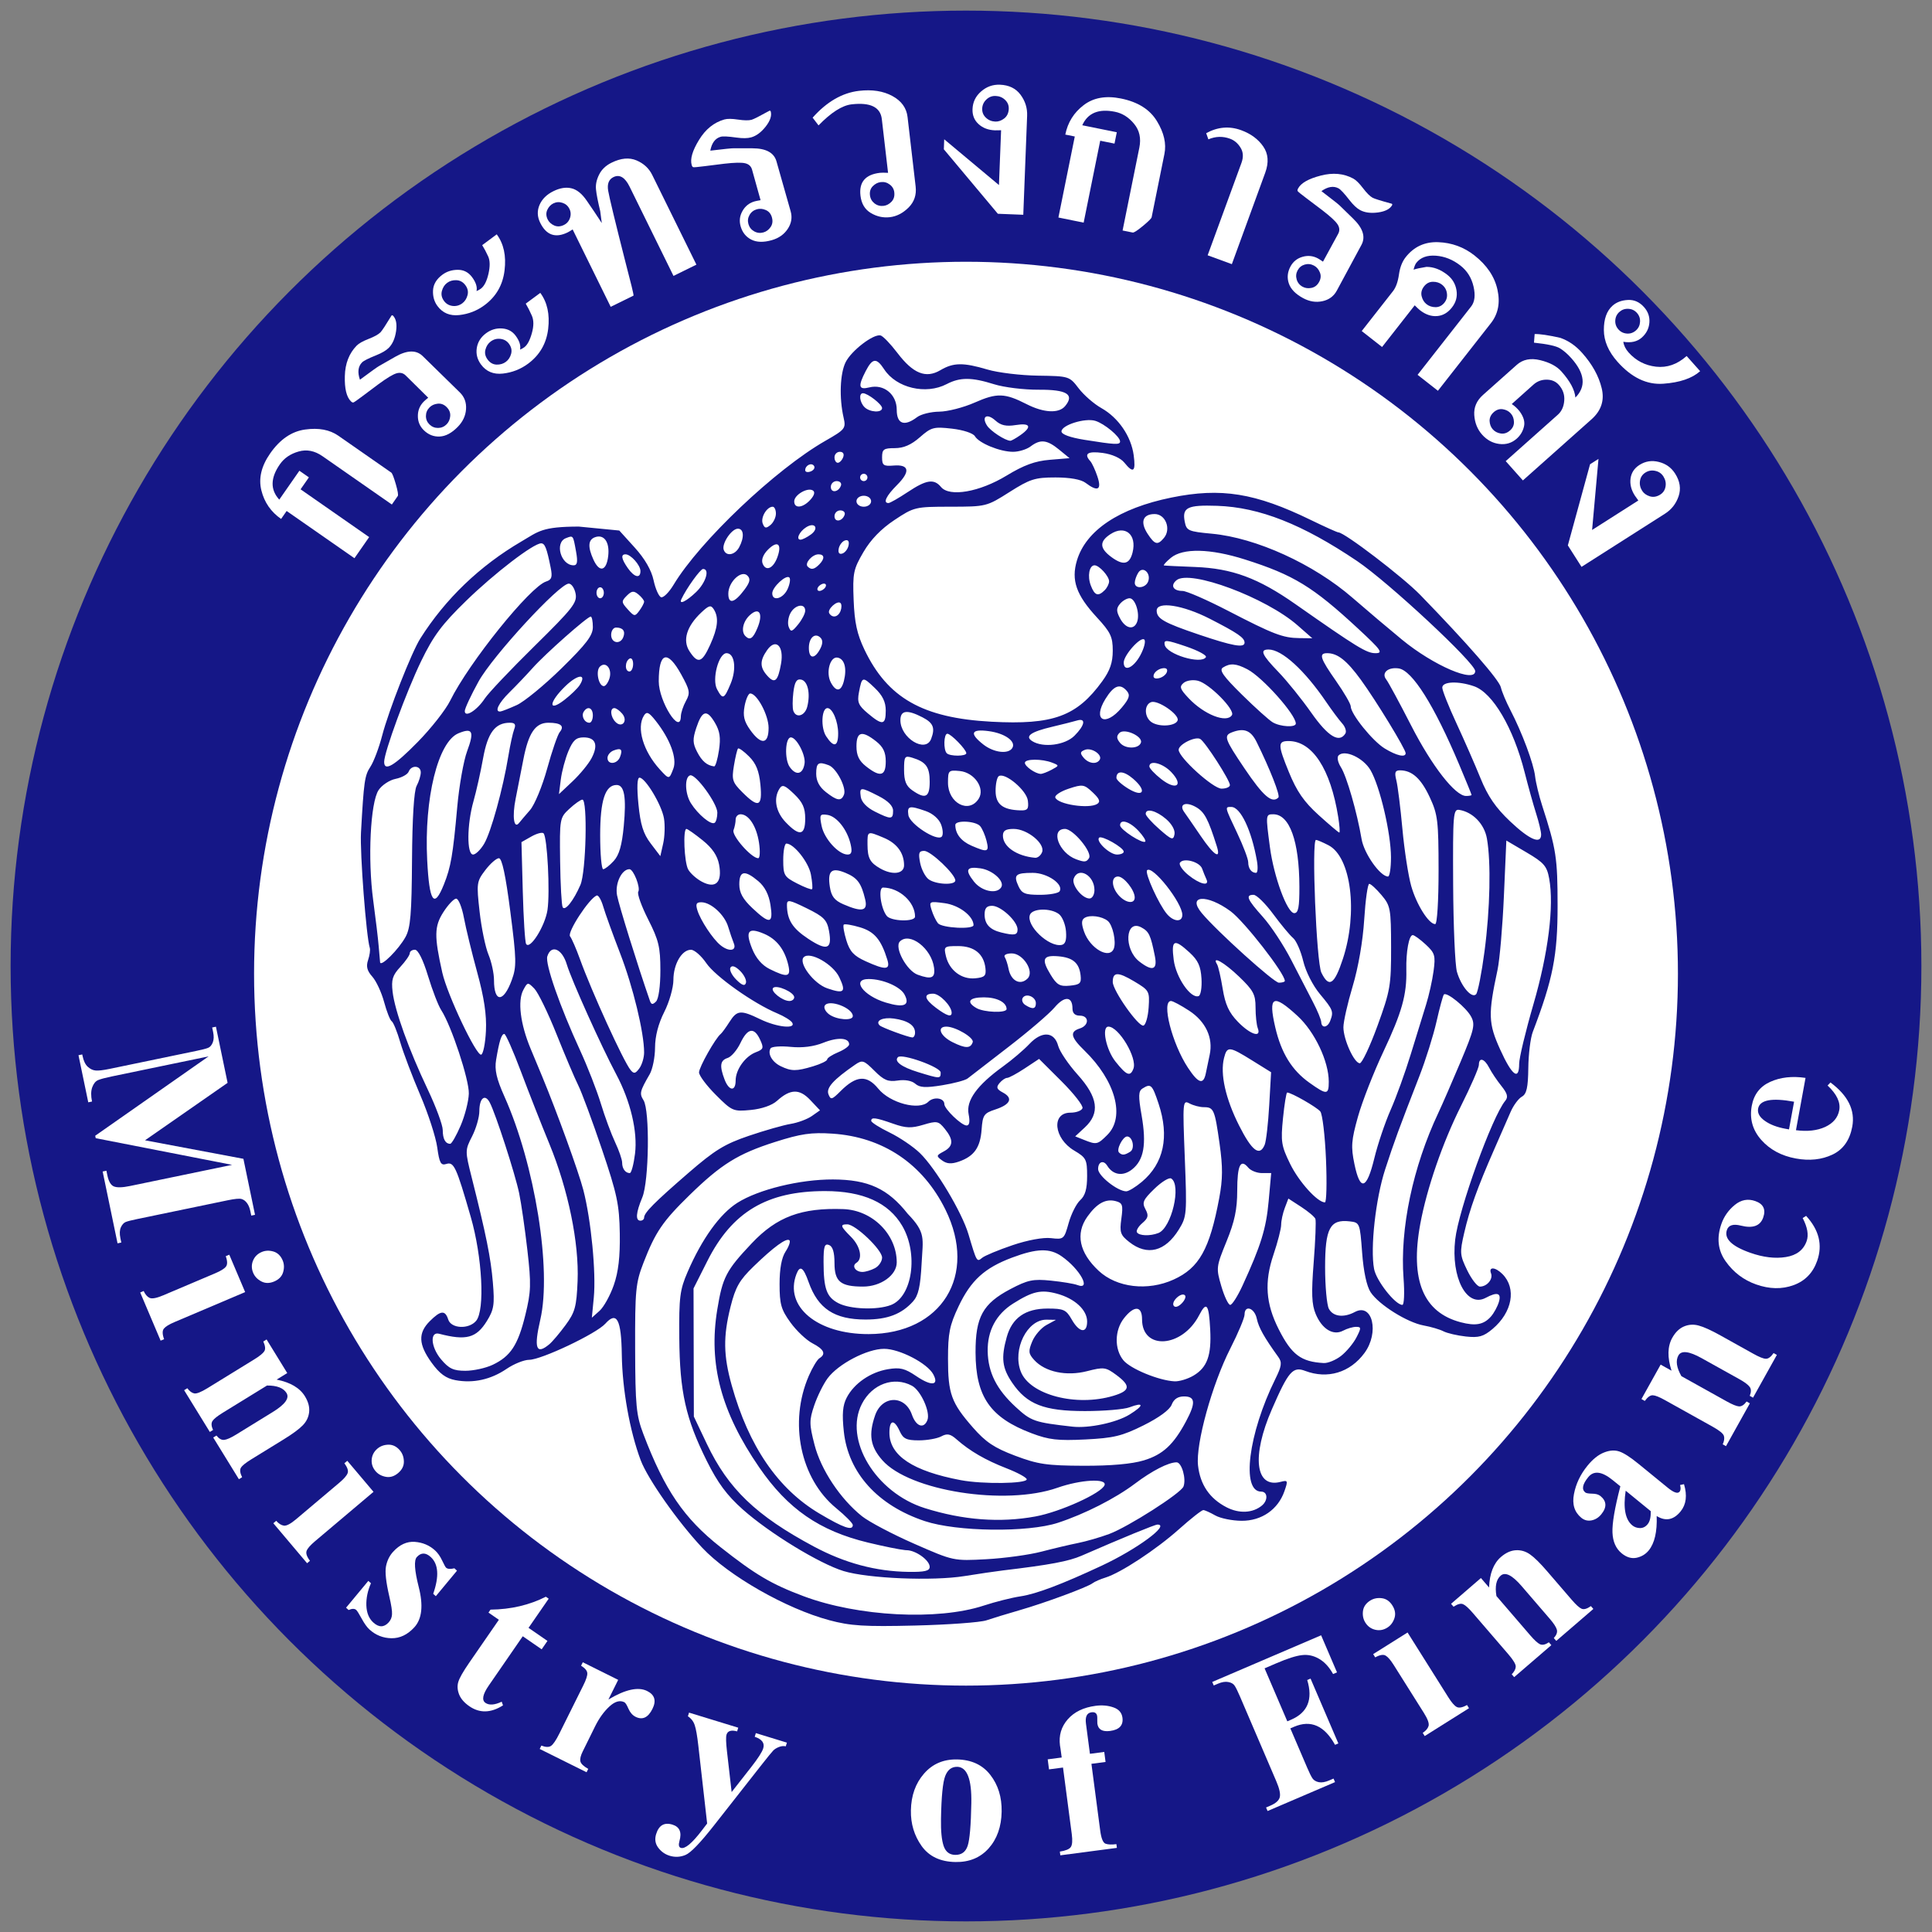 <?xml version="1.0" encoding="UTF-8" standalone="no"?>
<!-- Created with Inkscape (http://www.inkscape.org/) -->

<svg
   version="1.1"
   id="svg132"
   width="91"
   height="91"
   viewBox="0 0 91 91"
   sodipodi:docname="image005.gif.2023_09_09_14_11_35.0.svg"
   inkscape:version="1.2.2 (732a01da63, 2022-12-09)"
   xmlns:inkscape="http://www.inkscape.org/namespaces/inkscape"
   xmlns:sodipodi="http://sodipodi.sourceforge.net/DTD/sodipodi-0.dtd"
   xmlns="http://www.w3.org/2000/svg"
   xmlns:svg="http://www.w3.org/2000/svg">
  <rect x="0" y="0" width="91" height="91" fill="#808080" stroke="none"/>
  <defs
     id="defs136" />
  <sodipodi:namedview
     id="namedview134"
     pagecolor="#ffffff"
     bordercolor="#000000"
     borderopacity="0.25"
     inkscape:showpageshadow="2"
     inkscape:pageopacity="0.0"
     inkscape:pagecheckerboard="0"
     inkscape:deskcolor="#d1d1d1"
     showgrid="false"
     showguides="true"
     inkscape:zoom="5.6568543"
     inkscape:cx="55.419494"
     inkscape:cy="31.377863"
     inkscape:window-width="1920"
     inkscape:window-height="991"
     inkscape:window-x="-9"
     inkscape:window-y="-9"
     inkscape:window-maximized="1"
     inkscape:current-layer="g138" />
  <g
     inkscape:groupmode="layer"
     inkscape:label="Image"
     id="g138"
     transform="translate(-111.989,-0.266)">
    <circle
       style="opacity:1;fill:#151787;fill-opacity:1;stroke:none;stroke-width:1;stroke-linecap:round;stroke-dasharray:none;stroke-opacity:1;paint-order:stroke fill markers"
       id="path352"
       cx="157.489"
       cy="45.766"
       r="45" />
    <circle
       style="opacity:1;fill:#ffffff;fill-opacity:1;stroke-width:0.81;stroke-linecap:round;paint-order:stroke fill markers"
       id="circle2293"
       cx="157.489"
       cy="46.128"
       r="33.533" />
    <g
       aria-label="Ministry of Finance"
       transform="matrix(1.081,0,0,1.081,109.269,-1.792)"
       id="text2161"
       style="font-weight:bold;font-size:14px;font-family:'Angsana New';-inkscape-font-specification:'Angsana New Bold';text-align:center;letter-spacing:1.97px;text-anchor:middle;opacity:1;fill:#ffffff;stroke:#000000;stroke-width:0.52;stroke-linecap:round;paint-order:stroke fill markers">
      <path
         d="m 8.835,51.589 4.287,0.807 0.506,2.44 -0.164,0.034 -0.04,-0.194 q -0.046,-0.221 -0.147,-0.354 -0.097,-0.133 -0.235,-0.175 -0.138,-0.041 -0.606,0.056 l -3.949,0.819 q -0.368,0.076 -0.497,0.128 -0.125,0.054 -0.207,0.231 -0.081,0.181 -0.021,0.469 l 0.04,0.194 -0.164,0.034 -0.649,-3.129 0.164,-0.034 0.04,0.194 q 0.084,0.405 0.283,0.489 0.203,0.087 0.712,-0.019 L 12.628,52.659 6.687,51.497 6.665,51.39 11.605,47.932 7.385,48.807 q -0.422,0.088 -0.592,0.158 -0.167,0.07 -0.257,0.312 -0.089,0.245 -0.01,0.623 l -0.164,0.034 -0.426,-2.052 0.164,-0.034 0.013,0.064 q 0.067,0.325 0.227,0.473 0.163,0.148 0.341,0.163 0.178,0.019 0.614,-0.071 l 3.788,-0.786 q 0.358,-0.074 0.494,-0.127 0.136,-0.053 0.209,-0.235 0.074,-0.183 0.015,-0.464 l -0.04,-0.191 0.164,-0.034 0.508,2.446 z"
         style="fill:#ffffff;stroke:none"
         id="path2221" />
      <path
         d="m 14.833,56.823 q 0.1,0.236 0.02,0.511 -0.08,0.275 -0.388,0.406 -0.308,0.131 -0.562,-0.003 -0.254,-0.134 -0.354,-0.37 -0.115,-0.271 -0.008,-0.535 0.108,-0.261 0.379,-0.376 0.236,-0.1 0.507,-0.022 0.275,0.08 0.406,0.388 z m -1.635,1.38 -3.077,1.306 q -0.356,0.151 -0.465,0.286 -0.108,0.139 0.01,0.46 l -0.151,0.064 -0.89,-2.099 0.151,-0.064 q 0.104,0.227 0.257,0.299 0.158,0.074 0.595,-0.111 L 11.896,57.382 q 0.356,-0.151 0.462,-0.285 0.11,-0.136 -0.005,-0.458 l 0.154,-0.065 z"
         style="fill:#ffffff;stroke:none"
         id="path2223" />
      <path
         d="m 15.032,61.731 -0.463,0.285 q 0.897,0.179 1.233,0.726 0.22,0.358 0.184,0.69 -0.037,0.332 -0.279,0.577 -0.238,0.247 -0.837,0.616 l -1.4,0.862 q -0.367,0.226 -0.454,0.364 -0.088,0.138 0.049,0.419 l -0.14,0.086 -1.118,-1.816 0.14,-0.086 q 0.169,0.209 0.34,0.188 0.176,-0.02 0.52,-0.232 l 1.598,-0.984 q 0.8,-0.493 0.596,-0.825 -0.204,-0.332 -0.851,-0.327 l -1.927,1.186 q -0.352,0.217 -0.447,0.356 -0.093,0.142 0.023,0.395 l -0.14,0.086 -1.12,-1.819 0.14,-0.086 q 0.141,0.19 0.294,0.224 0.155,0.037 0.589,-0.23 l 2.029,-1.249 q 0.355,-0.219 0.44,-0.355 0.089,-0.135 -0.042,-0.427 l 0.143,-0.088 z"
         style="fill:#ffffff;stroke:none"
         id="path2225" />
      <path
         d="m 19.944,65.104 q 0.165,0.196 0.17,0.482 0.005,0.287 -0.251,0.503 -0.256,0.216 -0.538,0.163 -0.282,-0.053 -0.447,-0.249 -0.19,-0.225 -0.166,-0.509 0.026,-0.282 0.251,-0.471 0.196,-0.165 0.478,-0.171 0.287,-0.005 0.503,0.251 z m -1.153,1.802 -2.554,2.157 q -0.295,0.249 -0.36,0.411 -0.062,0.165 0.145,0.437 l -0.125,0.106 -1.471,-1.742 0.125,-0.106 q 0.166,0.186 0.334,0.21 0.173,0.024 0.536,-0.282 l 1.883,-1.59 q 0.295,-0.249 0.357,-0.409 0.065,-0.162 -0.14,-0.436 l 0.128,-0.108 z"
         style="fill:#ffffff;stroke:none"
         id="path2227" />
      <path
         d="m 22.428,70.342 -0.922,1.111 -0.114,-0.104 q 0.398,-1.141 -0.107,-1.602 -0.331,-0.302 -0.607,9.66e-4 -0.194,0.212 0.081,1.296 0.312,1.215 -0.188,1.763 -0.443,0.485 -0.997,0.478 -0.552,-0.009 -0.961,-0.382 -0.159,-0.145 -0.336,-0.469 -0.177,-0.323 -0.237,-0.379 -0.109,-0.099 -0.334,6.46e-4 l -0.111,-0.101 0.97,-1.169 0.114,0.104 q -0.215,0.489 -0.2,0.97 0.019,0.481 0.302,0.739 0.363,0.332 0.67,-0.004 0.136,-0.149 0.146,-0.353 0.015,-0.204 -0.118,-0.779 -0.217,-0.939 -0.144,-1.312 0.073,-0.373 0.31,-0.633 0.426,-0.467 0.941,-0.432 0.517,0.037 0.886,0.373 0.177,0.161 0.308,0.438 0.131,0.277 0.172,0.314 0.098,0.09 0.364,0.027 z"
         style="fill:#ffffff;stroke:none"
         id="path2229" />
      <path
         d="m 26.424,71.562 -0.878,1.271 0.824,0.569 -0.252,0.366 -0.824,-0.569 -1.479,2.144 q -0.402,0.582 -0.146,0.759 0.242,0.167 0.708,-0.051 l 0.056,0.159 q -0.792,0.504 -1.467,0.038 -0.332,-0.229 -0.446,-0.515 -0.112,-0.289 -0.034,-0.547 0.08,-0.26 0.472,-0.829 l 1.295,-1.876 -0.453,-0.313 0.089,-0.129 q 1.327,-0.015 2.411,-0.562 z"
         style="fill:#ffffff;stroke:none"
         id="path2231" />
      <path
         d="m 29.452,75.099 -0.426,0.857 q 1.104,-0.662 1.688,-0.371 0.496,0.246 0.231,0.779 -0.283,0.569 -0.733,0.346 -0.199,-0.099 -0.311,-0.349 -0.108,-0.252 -0.181,-0.288 -0.291,-0.144 -0.649,0.185 -0.358,0.33 -0.623,0.862 l -0.541,1.097 q -0.135,0.272 -0.103,0.43 0.036,0.159 0.343,0.331 l -0.073,0.147 -2.042,-1.015 0.073,-0.147 q 0.271,0.108 0.416,0.016 0.147,-0.095 0.372,-0.548 l 1.039,-2.091 q 0.183,-0.367 0.174,-0.528 -0.006,-0.164 -0.271,-0.33 l 0.075,-0.15 z"
         style="fill:#ffffff;stroke:none"
         id="path2233" />
      <path
         d="m 33.328,81.358 -0.384,-3.389 q -0.073,-0.648 -0.156,-0.891 -0.078,-0.246 -0.298,-0.392 l 0.049,-0.16 2.144,0.657 -0.049,0.16 q -0.386,-0.104 -0.461,0.141 -0.047,0.154 0.017,0.713 l 0.205,1.79 0.845,-1.078 q 0.458,-0.585 0.532,-0.827 0.105,-0.343 -0.371,-0.503 l 0.049,-0.16 1.353,0.415 -0.049,0.16 q -0.148,-0.031 -0.303,0.032 -0.151,0.061 -0.239,0.148 -0.088,0.088 -0.521,0.638 l -2.07,2.636 q -0.897,1.141 -1.236,1.28 -0.34,0.142 -0.69,0.035 -0.304,-0.093 -0.499,-0.353 -0.193,-0.256 -0.091,-0.589 0.177,-0.578 0.71,-0.415 0.471,0.144 0.307,0.713 -0.073,0.26 0.061,0.301 0.271,0.083 0.917,-0.763 z"
         style="fill:#ffffff;stroke:none"
         id="path2235" />
      <path
         d="m 44.21,78.566 q 0.947,0.017 1.455,0.672 0.511,0.655 0.495,1.602 -0.017,0.984 -0.565,1.6 -0.548,0.612 -1.45,0.596 -0.984,-0.017 -1.471,-0.696 -0.484,-0.682 -0.468,-1.553 0.017,-0.967 0.569,-1.6 0.551,-0.636 1.437,-0.621 z m 0.011,0.322 q -0.362,-0.006 -0.52,0.401 -0.158,0.407 -0.184,1.867 -0.014,0.8 0.116,1.181 0.13,0.382 0.502,0.388 0.41,0.007 0.544,-0.394 0.134,-0.404 0.16,-1.867 0.028,-1.565 -0.618,-1.577 z"
         style="fill:#ffffff;stroke:none"
         id="path2237" />
      <path
         d="m 50.072,78.757 0.382,2.904 q 0.067,0.512 0.231,0.576 0.167,0.061 0.475,0.02 l 0.021,0.163 -2.464,0.324 -0.021,-0.163 q 0.372,-0.056 0.474,-0.193 0.102,-0.141 0.046,-0.565 l -0.382,-2.904 -0.61,0.08 -0.057,-0.437 0.61,-0.08 q -0.069,-0.522 -0.075,-0.521 -0.086,-0.654 0.336,-1.14 0.426,-0.487 1.215,-0.591 0.424,-0.056 0.774,0.067 0.353,0.119 0.397,0.451 0.065,0.498 -0.538,0.577 -0.505,0.066 -0.556,-0.323 -0.005,-0.041 -0.003,-0.151 0.003,-0.111 -0.004,-0.165 -0.027,-0.203 -0.247,-0.174 -0.302,0.04 -0.242,0.494 l 0.173,1.315 0.624,-0.082 0.057,0.437 z"
         style="fill:#ffffff;stroke:none"
         id="path2239" />
      <path
         d="m 57.617,74.597 0.99,2.309 0.163,-0.07 q 1.087,-0.466 0.705,-1.73 l 0.145,-0.062 1.211,2.824 -0.145,0.062 Q 59.995,76.675 58.902,77.143 l -0.163,0.07 0.738,1.722 q 0.137,0.32 0.223,0.451 0.086,0.131 0.278,0.171 0.191,0.037 0.455,-0.076 l 0.188,-0.081 0.066,0.154 -2.94,1.26 -0.066,-0.154 0.185,-0.079 q 0.355,-0.152 0.412,-0.366 0.056,-0.217 -0.152,-0.701 l -1.586,-3.701 q -0.144,-0.336 -0.226,-0.457 -0.08,-0.126 -0.274,-0.162 -0.192,-0.04 -0.453,0.071 l -0.185,0.079 -0.066,-0.154 4.744,-2.033 0.692,1.615 -0.17,0.073 q -0.258,-0.462 -0.616,-0.666 -0.355,-0.205 -0.741,-0.158 -0.387,0.043 -1.103,0.35 z"
         style="fill:#ffffff;stroke:none"
         id="path2241" />
      <path
         d="m 62.223,71.642 q 0.217,-0.136 0.501,-0.101 0.285,0.035 0.463,0.319 0.178,0.284 0.087,0.555 -0.092,0.272 -0.309,0.408 -0.249,0.157 -0.527,0.093 -0.275,-0.065 -0.432,-0.314 -0.136,-0.217 -0.103,-0.497 0.035,-0.285 0.319,-0.463 z m 1.624,1.393 1.78,2.83 q 0.206,0.327 0.357,0.413 0.154,0.085 0.453,-0.083 l 0.087,0.139 -1.93,1.214 -0.087,-0.139 q 0.208,-0.139 0.255,-0.301 0.048,-0.168 -0.205,-0.57 L 63.244,74.452 q -0.206,-0.327 -0.355,-0.411 -0.151,-0.087 -0.452,0.078 l -0.089,-0.142 z"
         style="fill:#ffffff;stroke:none"
         id="path2243" />
      <path
         d="m 67.043,70.662 0.355,0.412 q 0.034,-0.914 0.521,-1.333 0.319,-0.274 0.652,-0.291 0.333,-0.016 0.614,0.184 0.281,0.196 0.74,0.729 l 1.073,1.246 q 0.281,0.326 0.431,0.391 0.15,0.065 0.406,-0.115 l 0.107,0.124 -1.616,1.392 -0.107,-0.124 q 0.18,-0.2 0.132,-0.366 -0.048,-0.171 -0.311,-0.476 l -1.224,-1.422 q -0.613,-0.712 -0.909,-0.458 -0.295,0.254 -0.188,0.892 l 1.476,1.715 q 0.27,0.313 0.422,0.385 0.155,0.07 0.387,-0.085 l 0.107,0.124 -1.619,1.394 -0.107,-0.124 q 0.165,-0.169 0.175,-0.326 0.012,-0.159 -0.32,-0.545 l -1.554,-1.805 q -0.272,-0.316 -0.42,-0.378 -0.148,-0.067 -0.415,0.11 l -0.109,-0.127 z"
         style="fill:#ffffff;stroke:none"
         id="path2245" />
      <path
         d="m 74.701,67.959 q 0.038,1.029 -0.348,1.502 -0.201,0.246 -0.529,0.318 -0.328,0.067 -0.646,-0.192 -0.379,-0.309 -0.403,-0.907 -0.024,-0.598 0.343,-2.014 L 72.789,66.399 q -0.707,-0.577 -1.068,-0.135 -0.38,0.466 -0.131,0.669 0.058,0.048 0.297,0.053 0.238,1.99e-4 0.363,0.102 0.413,0.337 0.037,0.798 -0.175,0.214 -0.423,0.264 -0.25,0.047 -0.444,-0.111 -0.453,-0.37 -0.323,-1.036 0.127,-0.669 0.591,-1.238 0.346,-0.424 0.712,-0.57 0.369,-0.149 0.67,-0.048 0.299,0.098 0.845,0.544 l 1.268,1.035 q 0.395,0.322 0.516,0.174 0.076,-0.093 0.022,-0.291 l 0.171,-0.037 q 0.22,0.736 -0.149,1.188 -0.458,0.561 -1.041,0.2 z M 74.444,67.75 73.351,66.857 q -0.172,1.135 0.289,1.511 0.138,0.112 0.332,0.117 0.197,0.002 0.337,-0.17 0.143,-0.175 0.135,-0.565 z"
         style="fill:#ffffff;stroke:none"
         id="path2247" />
      <path
         d="m 74.874,61.363 0.475,0.265 q -0.282,-0.869 0.03,-1.431 0.205,-0.367 0.512,-0.497 0.307,-0.13 0.64,-0.039 0.331,0.087 0.946,0.429 l 1.436,0.8 q 0.376,0.21 0.54,0.218 0.163,0.009 0.342,-0.248 l 0.143,0.08 -1.038,1.863 -0.143,-0.08 q 0.1,-0.25 -0.003,-0.389 -0.104,-0.144 -0.456,-0.34 l -1.639,-0.913 q -0.821,-0.457 -1.011,-0.117 -0.19,0.34 0.131,0.902 l 1.977,1.101 q 0.361,0.201 0.529,0.216 0.169,0.012 0.334,-0.213 l 0.143,0.08 -1.04,1.866 -0.143,-0.08 q 0.097,-0.216 0.052,-0.366 -0.044,-0.153 -0.489,-0.401 l -2.081,-1.16 q -0.364,-0.203 -0.525,-0.21 -0.162,-0.012 -0.352,0.246 l -0.146,-0.082 z"
         style="fill:#ffffff;stroke:none"
         id="path2249" />
      <path
         d="m 81.062,54.978 0.15,-0.096 q 0.847,0.921 0.482,1.959 -0.276,0.787 -1.032,1.061 -0.756,0.274 -1.626,-0.032 -0.816,-0.287 -1.325,-1.002 -0.513,-0.716 -0.189,-1.639 0.171,-0.487 0.583,-0.824 0.412,-0.337 0.892,-0.168 0.532,0.187 0.345,0.719 -0.193,0.548 -0.974,0.35 -0.496,-0.124 -0.605,0.186 -0.201,0.571 1.022,1 0.842,0.296 1.544,0.184 0.702,-0.112 0.907,-0.696 0.141,-0.4 -0.173,-1.003 z"
         style="fill:#ffffff;stroke:none"
         id="path2251" />
      <path
         d="m 81.187,48.87 -0.417,2.279 q 0.746,0.098 1.273,-0.142 0.524,-0.245 0.613,-0.729 0.094,-0.511 -0.508,-1.076 l 0.125,-0.133 q 1.147,0.85 0.951,1.922 -0.163,0.888 -0.863,1.221 -0.704,0.333 -1.595,0.17 -0.941,-0.172 -1.509,-0.811 -0.567,-0.642 -0.413,-1.483 0.136,-0.743 0.803,-1.045 0.667,-0.302 1.54,-0.173 z m -0.499,1.038 q -1.462,-0.268 -1.567,0.3 -0.053,0.289 0.292,0.533 0.341,0.243 0.899,0.345 l 0.155,0.028 z"
         style="fill:#ffffff;stroke:none"
         id="path2253" />
    </g>
    <g
       transform="matrix(0.122,0,0,0.122,128.603,15.883)"
       inkscape:label="Layer 1"
       id="layer1"
       style="opacity:1">
      <path
         sodipodi:nodetypes="cssssscsccsssccsscsccsscscscccccsscscsssccsccscscssscsssssscsscsccccccccsccccscccscccccsscscccccscscsccscccccccsccsccccccscssscsccsccccccccscccsccssccscscsssccsccccsccsscss"
         inkscape:connector-curvature="0"
         id="path12035-6"
         d="m 183.879,497.481 c -16.571,-4.444 -38.739,-17.095 -48.931,-27.925 -9.408,-9.996 -21.054,-26.562 -23.784,-33.832 -4.196,-11.174 -7.093,-27.357 -7.28,-40.658 -0.192,-13.692 -1.937,-16.987 -6.369,-12.029 -3.439,3.848 -24.724,13.945 -29.396,13.945 -1.957,0 -5.876,1.573 -8.71,3.496 -6.116,4.151 -12.899,5.649 -19.754,4.363 -3.658,-0.686 -6.111,-2.483 -9.188,-6.73 -5.106,-7.048 -5.306,-11.457 -0.728,-16.036 4.209,-4.209 5.95,-4.366 7.132,-0.642 1.124,3.542 7.992,3.852 10.782,0.487 3.432,-4.139 2.371,-24.632 -2.074,-40.066 -5.595,-19.426 -6.515,-21.417 -9.461,-20.481 -2.093,0.664 -2.662,-0.38 -3.492,-6.409 -0.545,-3.961 -3.494,-13.048 -6.554,-20.194 -3.06,-7.145 -6.535,-16.319 -7.723,-20.386 -1.188,-4.067 -2.667,-7.708 -3.287,-8.091 -0.62,-0.383 -1.945,-3.734 -2.945,-7.447 -1,-3.713 -3.056,-8.128 -4.568,-9.811 -2.01,-2.237 -2.448,-3.948 -1.629,-6.361 0.616,-1.815 0.918,-3.937 0.67,-4.714 -1.366,-4.289 -3.842,-36.687 -3.403,-44.526 1.117,-19.957 1.415,-22.031 3.656,-25.444 1.276,-1.944 3.311,-7.35 4.522,-12.015 2.487,-9.581 11.339,-32.112 14.717,-37.459 9.681,-15.323 22.961,-28.069 39.06,-37.488 6.622,-3.874 9.243,-6.954 23.628,-6.99 l 14.146,2.779 5.979,6.603 c 3.889,4.295 6.428,8.702 7.264,12.608 0.706,3.303 2.009,6.244 2.895,6.538 0.886,0.293 3.063,-1.882 4.837,-4.834 10.092,-16.787 39.404,-44.579 58.602,-55.563 7.663,-4.384 7.971,-4.78 7.01,-8.999 -1.721,-7.556 -1.375,-16.955 0.786,-21.323 2.219,-4.485 10.735,-11.015 13.5,-10.35 0.922,0.221 3.844,3.26 6.495,6.752 6.07,7.997 10.996,9.972 16.607,6.658 5.029,-2.971 8.828,-3.019 18.21,-0.233 4.022,1.194 12.771,2.251 19.442,2.349 12.01,0.175 12.164,0.223 15.733,4.903 1.982,2.599 5.923,6.029 8.757,7.621 6.57,3.693 11.498,10.881 12.48,18.207 0.858,6.398 -0.121,7.159 -3.631,2.825 -1.424,-1.758 -4.741,-3.235 -8.354,-3.72 -5.765,-0.773 -7.382,0.302 -4.772,3.173 0.671,0.739 1.91,3.41 2.754,5.937 1.731,5.187 0.152,6.021 -4.598,2.429 -1.735,-1.312 -6.002,-2.075 -11.605,-2.075 -7.907,0 -9.819,0.608 -17.752,5.641 -8.81,5.589 -9.018,5.641 -22.787,5.654 -13.608,0.012 -14.056,0.12 -21.637,5.152 -5.144,3.414 -9.157,7.564 -11.962,12.368 -3.886,6.656 -4.186,8.129 -3.778,18.539 0.339,8.648 1.317,13.137 4.154,19.083 8.935,18.719 22.516,26.437 49.033,27.866 23.833,1.284 32.969,-2.057 42.822,-15.659 2.975,-4.107 4.03,-7.189 4.03,-11.773 0,-5.365 -0.836,-7.115 -6.146,-12.863 -7.96,-8.618 -9.965,-14.343 -7.687,-21.949 3.486,-11.637 16.318,-20.188 36.449,-24.291 19.225,-3.918 32.37,-1.804 53.883,8.666 5.39,2.623 10.164,4.77 10.608,4.77 2.34,0 24.914,17.246 31.629,24.163 18.166,18.716 30.438,32.785 31.103,35.66 0.392,1.694 2.036,5.624 3.655,8.733 4.518,8.681 9.012,20.718 9.565,25.618 0.274,2.428 1.501,7.517 2.727,11.308 5.433,16.802 5.95,20.162 5.954,38.698 0,19.171 -1.789,28.281 -9.59,48.712 -0.879,2.302 -1.651,8.564 -1.716,13.915 -0.091,7.549 -0.649,10.026 -2.487,11.055 -1.303,0.729 -3.258,3.373 -4.344,5.875 -1.086,2.502 -3.93,9.002 -6.32,14.444 -6.47,14.735 -9.481,23.109 -11.59,32.235 -1.772,7.667 -1.696,8.617 1.157,14.489 1.679,3.456 3.888,6.284 4.909,6.284 2.731,0 5.139,-2.881 4.28,-5.12 -1.01,-2.633 1.66,-2.468 4.399,0.271 5.506,5.506 3.843,14.767 -3.808,21.204 -3.504,2.949 -5.313,3.46 -10.3,2.912 -3.327,-0.366 -7.215,-1.268 -8.641,-2.006 -1.426,-0.737 -4.865,-1.75 -7.643,-2.251 -6.361,-1.146 -17.337,-8.029 -20.499,-12.854 -1.511,-2.307 -2.729,-7.997 -3.271,-15.284 -0.853,-11.465 -0.913,-11.615 -4.876,-12.069 -7.524,-0.861 -9.416,2.703 -9.416,17.734 0,7.316 0.658,14.533 1.463,16.037 1.623,3.032 5.715,3.531 10.028,1.223 6.808,-3.644 9.518,7.943 3.704,15.842 -5.572,7.57 -14.259,10.184 -22.911,6.895 -4.744,-1.804 -6.464,0.188 -12.846,14.867 -7.876,18.117 -6.388,30.537 3.352,27.99 2.845,-0.744 2.941,-0.516 1.508,3.593 -2.476,7.104 -8.833,11.49 -16.566,11.432 -3.633,-0.028 -8.196,-0.959 -10.14,-2.07 -1.944,-1.111 -4.016,-2.043 -4.606,-2.07 -0.59,-0.028 -4.811,3.289 -9.379,7.371 -8.785,7.848 -22.514,16.879 -28.42,18.695 -1.944,0.598 -4.17,1.573 -4.947,2.168 -2.04,1.561 -18.375,7.596 -28.271,10.445 -4.665,1.343 -10.389,3.093 -12.722,3.888 -2.332,0.795 -14.736,1.701 -27.564,2.013 -19.604,0.477 -24.901,0.144 -33.218,-2.086 z m 2.793,-43.202 c -13.876,-11.371 -18.386,-33.136 -10.589,-51.106 1.39,-3.204 3.236,-6.263 4.101,-6.798 2.635,-1.629 1.784,-3.452 -2.695,-5.768 -2.348,-1.214 -6.164,-4.824 -8.481,-8.023 -3.628,-5.008 -4.213,-7.069 -4.213,-14.841 0,-5.974 0.782,-10.218 2.312,-12.554 1.272,-1.941 1.949,-3.891 1.505,-4.335 -1.096,-1.096 -6.047,2.51 -13.897,10.124 -5.406,5.243 -6.945,7.936 -8.835,15.46 -2.896,11.531 -2.789,18.881 0.446,30.439 6.577,23.5 17.823,39.939 33.826,49.444 11.595,6.727 18.992,8.253 6.519,-2.042 z m 68.016,-101.534 c 5.882,-1.99 11.866,-3.092 14.881,-2.74 4.923,0.575 5.086,0.436 6.84,-5.83 0.989,-3.53 2.996,-7.504 4.46,-8.829 1.915,-1.733 2.663,-4.347 2.663,-9.306 0,-6.386 -0.367,-7.113 -4.957,-9.821 -7.922,-4.674 -8.941,-14.649 -1.497,-14.649 2.247,0 4.349,-0.779 4.669,-1.731 0.321,-0.952 -3.32,-5.622 -8.091,-10.378 l -8.674,-8.647 -5.537,3.664 c -3.045,2.015 -6.109,3.664 -6.807,3.664 -0.699,0 -2.026,0.91 -2.949,2.022 -1.344,1.619 -1.08,2.342 1.326,3.63 4.039,2.161 2.942,4.612 -2.928,6.541 -4.414,1.451 -4.881,2.136 -5.293,7.772 -0.507,6.936 -2.892,10.298 -8.759,12.343 -2.897,1.01 -4.67,0.892 -6.478,-0.43 -2.339,-1.71 -2.303,-1.921 0.592,-3.47 6.784,-7.699 -1.786,-12.109 -7.858,-10.308 -4.636,1.389 -6.741,1.312 -11.671,-0.428 -6.752,-2.382 -8.511,-2.604 -8.432,-1.062 0.03,0.583 3.233,2.608 7.117,4.499 3.884,1.891 9.134,5.452 11.667,7.911 6.103,5.927 16.226,22.845 18.746,31.33 3.209,10.804 3.222,10.826 5.285,9.114 1.015,-0.842 6.272,-3.029 11.683,-4.86 z M 112.496,342.071 c 0,-1.865 3.954,-5.849 17.116,-17.244 10.185,-8.818 13.987,-11.153 23.323,-14.321 6.135,-2.082 13.403,-4.152 16.151,-4.601 2.748,-0.449 6.417,-1.812 8.154,-3.028 l 3.158,-2.212 -3.74,-3.963 c -4.186,-4.435 -7.718,-4.348 -12.876,0.318 -1.905,1.723 -5.873,3.098 -10.118,3.506 -6.756,0.649 -7.195,0.459 -13.475,-5.82 -3.57,-3.57 -6.491,-7.475 -6.491,-8.677 0,-2.003 6.311,-13.199 8.372,-14.851 0.485,-0.389 1.995,-2.456 3.355,-4.594 2.952,-4.638 4.314,-4.759 11.969,-1.06 6.377,3.081 13.858,3.856 12.26,1.269 -0.53,-0.857 -3.131,-2.464 -5.781,-3.571 -9.173,-3.833 -23.863,-14.233 -27.365,-19.374 -1.934,-2.839 -4.594,-5.167 -5.91,-5.172 -3.554,-0.015 -6.794,5.547 -6.794,11.66 0,2.963 -1.59,8.525 -3.534,12.36 -2.287,4.514 -3.541,9.359 -3.555,13.735 -0.012,3.719 -0.941,8.351 -2.065,10.295 -3.817,6.599 -4.016,7.44 -2.378,10.063 2.474,3.961 2.122,31.274 -0.484,37.509 -2.462,5.893 -2.705,8.97 -0.707,8.97 0.777,0 1.414,-0.539 1.414,-1.197 z"
         style="fill:#ffffff;stroke-width:1.414" />
      <path
         sodipodi:nodetypes="cssssscsccsssccsscsccsscscscccccsscccssssssccscsssssssssssssssssssscccscccsccscssscscccsccscccccscscsccsccscsscscsccsccccccscccscccscsscscsssscsssssccssscsccccscccccccsscscscccscccsssccscccccsccscccscccscccsssccscccsccccscssssscscsscsscscccscscccccccscsscscscsscccsccccccsccsssscccscssccscscsccscccssccccccssscccssssssccssscccscsssssscsscsccsccscscscsssscsccssssscscccsscsscccssscsccccccssccscccscssscsccscccccccccscccscccccssccssccscscsssccsccccsccsscssccsscsccscscssccccsccssccsscssccsscssscsccccccscccccssscccssccsssscsccccscssscsscccccccccscsssscccccscccsscsccscscccccccsssssssccsscscscsssccccssssscssssssccccscssccscccscsscsscssscsccsccscscccsccssssssscscsscsccssscscccsscsscsscscscccccccsccsccscccccccccccsccssccsscsssssscssccscssccccsccccscccsccscccscccsssccccccsccccscscccscccscscscscssscscsccccsssccsccssccscsssscscscscsscscsssscssssssscssssssscscsccssccccccccsscscssscscccccccsccscssccscsccscsssssscsccssscsscssccccsssssccssccccsccssscssssccsccscccscccscccssccsscccscsssscccscsccccccccscsccscccsssccsccsscccsccscccsscccsccscccssscssscscsscssccssscscsccccsscscsssssccssscsscsssccssccsssssscsssssscsccscscsscscccccscscccsccscsccssssccsccccsscssscsccsscsccsscccccsccscsscssccsscsccssccsccscscsccsccscsccccccsssccccssccsccccccscsscsccccccccssscsscsscsssssssccssccscccsccsccssscssssscsscsccsssssscsscccscsccccscsccsacccacsscssssssssscsscssssscscscccccsscsscssccscssssscssccsccsccccccccsccccscssccscssccsscssssssssscccscscsssscscsscssssscscccssscssssscscccccssssssccccsccsscs"
         inkscape:connector-curvature="0"
         id="path12035"
         d="m 183.879,497.481 c -16.571,-4.444 -38.739,-17.095 -48.931,-27.925 -9.408,-9.996 -21.054,-26.562 -23.784,-33.832 -4.196,-11.174 -7.093,-27.357 -7.28,-40.658 -0.192,-13.692 -1.937,-16.987 -6.369,-12.029 -3.439,3.848 -24.724,13.945 -29.396,13.945 -1.957,0 -5.876,1.573 -8.71,3.496 -6.116,4.151 -12.899,5.649 -19.754,4.363 -3.658,-0.686 -6.111,-2.483 -9.188,-6.73 -5.106,-7.048 -5.306,-11.457 -0.728,-16.036 4.209,-4.209 5.95,-4.366 7.132,-0.642 1.124,3.542 7.992,3.852 10.782,0.487 3.432,-4.139 2.371,-24.632 -2.074,-40.066 -5.595,-19.426 -6.515,-21.417 -9.461,-20.481 -2.093,0.664 -2.662,-0.38 -3.492,-6.409 -0.545,-3.961 -3.494,-13.048 -6.554,-20.194 -3.06,-7.145 -6.535,-16.319 -7.723,-20.386 -1.188,-4.067 -2.667,-7.708 -3.287,-8.091 -0.62,-0.383 -1.945,-3.734 -2.945,-7.447 -1,-3.713 -3.056,-8.128 -4.568,-9.811 -2.01,-2.237 -2.448,-3.948 -1.629,-6.361 0.616,-1.815 0.918,-3.937 0.67,-4.714 -1.366,-4.289 -3.842,-36.687 -3.403,-44.526 1.117,-19.957 1.415,-22.031 3.656,-25.444 1.276,-1.944 3.311,-7.35 4.522,-12.015 2.487,-9.581 11.339,-32.112 14.717,-37.459 9.681,-15.324 22.961,-28.069 39.06,-37.488 6.622,-3.874 7.752,-5.702 22.136,-5.738 l 15.637,1.527 5.979,6.603 c 3.889,4.295 6.428,8.702 7.264,12.608 0.706,3.303 2.009,6.244 2.895,6.538 0.886,0.293 3.063,-1.882 4.837,-4.834 10.092,-16.787 39.404,-44.579 58.602,-55.563 7.663,-4.384 7.971,-4.78 7.01,-8.999 -1.721,-7.556 -1.375,-16.955 0.786,-21.323 2.219,-4.485 10.735,-11.015 13.5,-10.35 0.922,0.221 3.844,3.26 6.495,6.752 6.07,7.997 10.996,9.972 16.607,6.658 5.029,-2.971 8.828,-3.019 18.21,-0.233 4.022,1.194 12.771,2.251 19.442,2.349 12.01,0.175 12.164,0.223 15.733,4.903 1.982,2.599 5.923,6.029 8.757,7.621 6.57,3.693 11.498,10.881 12.48,18.207 0.858,6.398 -0.121,7.159 -3.631,2.825 -1.424,-1.758 -4.741,-3.235 -8.354,-3.72 -5.765,-0.773 -7.382,0.302 -4.772,3.173 0.671,0.739 1.91,3.41 2.754,5.937 1.731,5.187 0.152,6.021 -4.598,2.429 -1.735,-1.312 -6.002,-2.075 -11.605,-2.075 -7.907,0 -9.819,0.608 -17.752,5.641 -8.81,5.589 -9.018,5.641 -22.787,5.654 -13.608,0.012 -14.056,0.12 -21.637,5.152 -5.144,3.414 -9.157,7.564 -11.962,12.368 -3.886,6.656 -4.186,8.129 -3.778,18.539 0.339,8.648 1.317,13.137 4.154,19.083 8.935,18.719 22.516,26.437 49.033,27.866 23.833,1.284 32.969,-2.057 42.822,-15.659 2.975,-4.107 4.03,-7.189 4.03,-11.773 0,-5.365 -0.836,-7.115 -6.146,-12.863 -7.96,-8.618 -9.965,-14.343 -7.687,-21.949 3.486,-11.637 16.318,-20.188 36.449,-24.291 19.225,-3.918 32.37,-1.804 53.883,8.666 5.39,2.623 10.164,4.77 10.608,4.77 2.34,0 24.914,17.246 31.629,24.164 18.166,18.716 30.438,32.785 31.103,35.66 0.392,1.694 2.036,5.624 3.655,8.733 4.518,8.681 9.012,20.718 9.565,25.618 0.274,2.428 1.501,7.517 2.727,11.308 5.433,16.802 5.95,20.162 5.954,38.698 0.005,19.171 -1.789,28.281 -9.59,48.712 -0.879,2.302 -1.651,8.564 -1.716,13.915 -0.091,7.549 -0.649,10.026 -2.487,11.055 -1.303,0.729 -3.258,3.373 -4.344,5.875 -1.086,2.502 -3.93,9.002 -6.32,14.444 -6.47,14.735 -9.481,23.109 -11.59,32.235 -1.772,7.667 -1.696,8.617 1.157,14.489 1.679,3.456 3.888,6.284 4.909,6.284 2.731,0 5.139,-2.881 4.28,-5.12 -1.01,-2.633 1.66,-2.468 4.399,0.271 5.506,5.506 3.843,14.767 -3.808,21.204 -3.504,2.949 -5.313,3.46 -10.3,2.912 -3.327,-0.366 -7.215,-1.268 -8.641,-2.006 -1.426,-0.737 -4.865,-1.75 -7.643,-2.251 -6.361,-1.146 -17.337,-8.029 -20.499,-12.854 -1.511,-2.307 -2.729,-7.997 -3.271,-15.284 -0.853,-11.465 -0.913,-11.615 -4.876,-12.069 -7.524,-0.861 -9.416,2.703 -9.416,17.734 0,7.316 0.658,14.533 1.463,16.037 1.623,3.032 5.715,3.531 10.028,1.223 6.808,-3.644 9.518,7.943 3.704,15.842 -5.572,7.57 -14.259,10.184 -22.911,6.895 -4.744,-1.804 -6.464,0.188 -12.846,14.867 -7.876,18.117 -6.388,30.537 3.352,27.99 2.845,-0.744 2.941,-0.516 1.508,3.593 -2.476,7.104 -8.833,11.49 -16.566,11.432 -3.633,-0.028 -8.196,-0.959 -10.14,-2.07 -1.944,-1.111 -4.016,-2.043 -4.606,-2.07 -0.59,-0.028 -4.811,3.289 -9.379,7.371 -8.785,7.848 -22.514,16.879 -28.42,18.695 -1.944,0.598 -4.17,1.573 -4.947,2.168 -2.04,1.561 -18.375,7.596 -28.271,10.445 -4.665,1.343 -10.389,3.093 -12.722,3.888 -2.332,0.795 -14.736,1.701 -27.564,2.013 -19.604,0.477 -24.901,0.144 -33.218,-2.086 z m 59.728,-5.605 c 4.467,-1.467 10.885,-3.08 14.262,-3.585 6.032,-0.902 15.922,-4.64 31.318,-11.837 13.641,-6.377 26.5,-15.862 21.503,-15.862 -0.995,0 -13.45,5.111 -29.278,12.014 -4.973,2.169 -12.309,3.543 -30.391,5.693 -2.721,0.324 -9.4,1.305 -14.842,2.181 -12.266,1.975 -37.207,0.944 -46.647,-1.929 -9.342,-2.843 -28.705,-14.674 -38.948,-23.797 -6.124,-5.455 -9.662,-10.229 -13.906,-18.762 -8.143,-16.375 -10.427,-26.606 -10.605,-47.49 -0.133,-15.694 0.226,-18.538 3.218,-25.444 5.557,-12.828 12.447,-22.399 19.213,-26.69 8.121,-5.15 24.166,-9.068 36.922,-9.016 13.616,0.056 21.146,3.52 28.857,13.274 7.076,7.313 5.863,9.421 5.35,19.187 -0.468,8.923 -1.248,12.35 -3.337,14.658 -4.428,4.893 -9.863,6.963 -18.281,6.963 -12.032,0 -18.379,-4.176 -22.02,-14.489 -2.021,-5.724 -3.336,-6.584 -4.686,-3.065 -4.81,12.536 8.065,23.237 27.883,23.177 28.215,-0.087 42.152,-22.68 29.641,-48.05 -8.73,-17.704 -24.114,-28.049 -43.632,-29.34 -8.207,-0.543 -12.153,0.029 -22.143,3.211 -14.316,4.56 -20.82,8.603 -33.055,20.547 -10.332,10.086 -13.149,14.227 -17.752,26.099 -3.007,7.755 -3.283,10.6 -3.218,33.218 0.063,21.939 0.422,25.66 3.172,32.895 8.204,21.582 15.655,32.518 29.726,43.628 13.521,10.675 19.716,14.335 32.142,18.988 20.99,7.861 51.746,9.463 69.533,3.623 z m -20.855,-14.948 c 0,-2.555 -5.403,-6.441 -8.956,-6.441 -0.135,0 -0.314,-0.012 -0.533,-0.033 -2.167,-0.213 -8.25,-1.442 -14.348,-2.913 -18.712,-4.515 -30.95,-12.976 -41.973,-29.015 -14.73,-21.433 -19.647,-39.906 -16.209,-60.892 2.055,-12.546 3.404,-15.141 13.325,-25.64 9.671,-10.234 19.157,-13.774 35.356,-13.193 11.244,0.403 20.616,9.757 20.616,20.577 0,4.927 -6.142,9.336 -13.005,9.336 -8.707,0 -11.025,-1.91 -11.025,-9.086 0,-4.172 -0.684,-6.423 -2.12,-6.974 -1.719,-0.66 -2.117,0.582 -2.101,6.563 0.027,10.378 1.172,13.55 5.744,15.915 4.546,2.351 14.952,2.717 20.227,0.711 8.328,-3.166 10.722,-19.793 4.402,-30.576 -5.256,-8.968 -15.165,-13.428 -29.826,-13.424 -22.374,0.005 -35.84,8.007 -45.403,26.977 l -5.344,10.602 0.062,24.737 0.062,24.737 5.04,10.602 c 8.224,17.298 19.021,27.655 41.217,39.536 12.034,6.441 24.009,9.651 36.665,9.826 6.192,0.085 8.128,-0.373 8.128,-1.928 z m 43.113,-5.872 c 4.665,-1.221 11.026,-2.724 14.135,-3.34 3.11,-0.616 8.517,-2.179 12.015,-3.474 7.323,-2.71 27.722,-15.732 28.721,-18.334 1.142,-2.976 -0.677,-9.346 -2.669,-9.346 -3.121,0 -9.423,3.227 -16.045,8.217 -7.624,5.744 -19.41,11.737 -29.745,15.124 -11.646,3.817 -39.038,3.472 -51.416,-0.647 -18.186,-6.052 -29.553,-18.626 -31.262,-34.579 -0.725,-6.772 -0.444,-10.09 1.11,-13.083 2.851,-5.49 9.144,-9.835 15.896,-10.976 4.681,-0.791 6.552,-0.335 10.991,2.677 5.85,3.97 8.872,3.647 6.546,-0.699 -2.29,-4.279 -13.035,-9.853 -18.993,-9.853 -6.53,0 -17.704,5.831 -21.805,11.378 -1.644,2.224 -3.966,6.921 -5.16,10.439 -1.966,5.791 -1.955,7.234 0.112,15.259 2.48,9.628 9.923,20.834 18.287,27.533 2.71,2.171 11.774,6.953 20.142,10.627 15.194,6.671 15.232,6.68 27.936,5.988 6.997,-0.381 16.538,-1.691 21.203,-2.912 z m -72.797,-10.293 c 0,-0.684 -2.878,-3.601 -6.395,-6.483 -13.876,-11.371 -18.386,-33.136 -10.589,-51.106 1.39,-3.204 3.236,-6.263 4.101,-6.798 2.635,-1.629 1.784,-3.452 -2.695,-5.768 -2.348,-1.214 -6.164,-4.824 -8.481,-8.023 -3.628,-5.008 -4.213,-7.069 -4.213,-14.841 0,-5.974 0.782,-10.218 2.312,-12.554 1.272,-1.941 1.949,-3.891 1.505,-4.335 -1.096,-1.096 -6.047,2.51 -13.897,10.124 -5.406,5.243 -6.945,7.936 -8.835,15.46 -2.896,11.531 -2.789,18.881 0.446,30.439 6.577,23.5 17.823,39.939 33.826,49.444 9.371,5.566 12.914,6.784 12.914,4.441 z m 70.514,-3.3 c 9.594,-1.76 25.664,-9.059 26.684,-12.119 0.893,-2.68 -9.254,-2.104 -18.176,1.032 -20.136,7.077 -57.192,1.248 -67.629,-10.639 -4.645,-5.291 -5.377,-9.873 -2.771,-17.348 2.702,-7.75 11.527,-7.887 14.199,-0.221 1.598,4.585 4.622,5.625 5.99,2.06 1.187,-3.094 -2.572,-11.411 -5.983,-13.236 -6.962,-3.726 -15.336,-0.703 -19.303,6.97 -7.116,13.761 5.26,34.302 24.269,40.281 14.779,4.648 29.068,5.726 42.719,3.221 z m 87.441,-4.225 c 2.425,-2.012 2.24,-5.367 -0.296,-5.367 -7.773,0 -4.963,-22.388 5.455,-43.462 2.46,-4.976 2.663,-6.428 1.185,-8.481 -5.523,-7.676 -7.592,-11.362 -8.334,-14.846 -0.886,-4.156 -4.716,-5.437 -4.716,-1.577 0,1.27 -2.467,7.154 -5.481,13.075 -7.072,13.891 -13.422,36.879 -12.486,45.205 0.835,7.424 4.467,12.749 11,16.127 4.874,2.52 10.138,2.261 13.674,-0.673 z m -90.812,-10.117 c 0,-0.669 -3.498,-2.577 -7.774,-4.241 -8.144,-3.168 -14.184,-6.667 -19.303,-11.181 -2.424,-2.138 -3.634,-2.373 -5.915,-1.153 -1.577,0.844 -5.467,1.535 -8.645,1.535 -4.791,0 -6.052,-0.603 -7.388,-3.534 -2.16,-4.74 -3.983,-4.466 -3.983,0.598 0,8.804 9.044,14.811 27.564,18.305 8.475,1.599 25.444,1.379 25.444,-0.33 z m 45.204,-7.31 c 7.356,-2.231 11.485,-6.052 16.312,-15.094 3.804,-7.126 3.606,-9.598 -0.769,-9.598 -2.4,0 -3.965,1.042 -4.779,3.18 -0.75,1.972 -4.882,5.007 -10.874,7.987 -8.286,4.122 -11.484,4.898 -22.431,5.446 -10.66,0.533 -14.091,0.139 -20.779,-2.391 -15.985,-6.046 -21.588,-14.12 -21.641,-31.185 -0.042,-13.683 2.804,-18.863 13.448,-24.473 6.705,-3.534 8.762,-3.965 15.614,-3.274 4.34,0.438 8.952,1.203 10.248,1.701 5.564,2.135 1.014,-6.166 -6.086,-11.103 -4.599,-3.198 -9.54,-3.067 -19.091,0.507 -10.671,3.993 -15.942,8.802 -20.724,18.912 -3.423,7.235 -4.041,10.317 -4.042,20.137 -10e-4,13.529 1.263,17.017 9.632,26.57 4.94,5.639 8.235,7.839 16.302,10.881 8.789,3.315 12.234,3.821 26.366,3.872 10.606,0.038 18.702,-0.684 23.294,-2.077 z m -5.485,-17.71 c 5.648,-3.491 5.63,-4.934 -0.036,-2.78 -2.102,0.799 -9.849,1.453 -17.215,1.453 -15.772,0 -22.398,-2.58 -28.074,-10.934 -3.893,-5.729 -4.352,-9.56 -2.112,-17.626 2.06,-7.418 7.208,-11.019 15.749,-11.019 6.232,0 7.189,0.433 9.351,4.232 2.92,5.131 5.942,5.523 5.942,0.771 0,-4.483 -4.797,-8.903 -11.67,-10.754 -6.145,-1.655 -9.384,-0.921 -16.913,3.83 -6.572,4.147 -9.966,10.541 -9.807,18.476 0.164,8.15 3.442,14.653 10.811,21.446 5.969,5.502 7.231,5.939 21.925,7.593 6.322,0.712 16.98,-1.554 22.05,-4.687 z m -6.311,-7.205 c 6.596,-1.976 6.861,-3.867 1.135,-8.1 -4.036,-2.984 -4.797,-3.081 -11.23,-1.432 -8.027,2.057 -16.234,0.318 -20.442,-4.332 -2.207,-2.439 -2.304,-3.366 -0.742,-7.137 0.987,-2.384 3.457,-5.237 5.487,-6.34 l 3.692,-2.007 -3.641,-0.056 c -7.481,-0.116 -13.248,11.465 -9.965,20.012 3.451,8.986 21.348,13.693 35.705,9.392 z m 30.984,-7.82 c 5.282,-3.12 6.976,-7.788 6.449,-17.769 -0.524,-9.921 -1.411,-11.071 -4.271,-5.541 -6.504,12.576 -22.042,13.682 -22.042,1.569 0,-5.248 -3.022,-5.428 -6.965,-0.415 -3.647,4.637 -3.771,11.886 -0.275,16.203 2.681,3.311 13.633,7.841 19.744,8.167 1.824,0.097 5.136,-0.899 7.361,-2.213 z M 54.012,398.923 c 6.939,-3.293 9.777,-7.613 12.619,-19.21 2.219,-9.054 2.309,-11.894 0.797,-25.095 -0.938,-8.187 -2.365,-18.065 -3.173,-21.953 -1.553,-7.48 -9.107,-30.782 -11.353,-35.025 -1.851,-3.497 -4.016,-1.686 -4.016,3.36 0,2.317 -1.256,6.675 -2.791,9.684 -2.747,5.385 -2.75,5.633 -0.175,15.846 5.596,22.2 7.39,31.094 8.184,40.568 0.718,8.561 0.418,10.496 -2.313,14.915 -4.067,6.58 -8.025,7.636 -18.42,4.913 -3.675,-0.963 -3.224,5.166 0.726,9.86 3.041,3.614 4.782,4.436 9.401,4.436 3.118,0 7.849,-1.035 10.514,-2.3 z m 327.6,-3.479 c 2.064,-1.624 4.71,-4.804 5.881,-7.068 1.92,-3.713 1.908,-4.116 -0.121,-4.116 -1.237,0 -3.48,0.658 -4.984,1.463 -3.834,2.052 -8.158,-0.567 -10.604,-6.421 -1.556,-3.725 -1.721,-7.981 -0.775,-20.029 0.661,-8.414 0.954,-15.935 0.651,-16.713 -0.302,-0.777 -2.773,-2.858 -5.49,-4.623 l -4.94,-3.209 -1.389,3.655 c -0.764,2.01 -1.389,4.905 -1.389,6.434 0,1.529 -1.337,6.735 -2.972,11.57 -3.583,10.598 -2.998,18.902 2.033,28.823 4.984,9.829 8.6,12.541 17.358,13.021 1.644,0.09 4.679,-1.164 6.743,-2.788 z M 75.908,390.975 c 1.165,-0.972 3.99,-4.311 6.278,-7.421 3.64,-4.948 4.218,-7.067 4.628,-16.962 0.61,-14.732 -3.635,-35.357 -10.909,-53.008 -3.044,-7.386 -7.981,-19.949 -10.973,-27.917 -2.991,-7.969 -5.874,-14.489 -6.406,-14.489 -1.095,0 -1.943,2.673 -3.174,10.01 -0.641,3.823 0.145,7.285 3.212,14.135 11.779,26.31 18.308,66.872 13.862,86.118 -2.574,11.141 -1.61,13.782 3.482,9.534 z m 363.563,-10.742 c 1.125,-1.283 2.481,-3.764 3.014,-5.513 1.079,-3.541 -0.555,-4.079 -5.063,-1.666 -7.323,3.919 -13.473,-7.811 -11.788,-22.483 1.342,-11.686 14.257,-47.473 19.344,-53.604 1.186,-1.429 0.819,-2.818 -1.507,-5.71 -1.691,-2.102 -3.804,-5.253 -4.695,-7.002 -1.834,-3.599 -3.994,-4.209 -3.994,-1.128 0,1.129 -3.122,8.285 -6.937,15.902 -7.065,14.105 -13.166,31.795 -15.69,45.494 -3.994,21.67 1.141,34.156 15.611,37.963 5.797,1.525 8.921,0.924 11.705,-2.252 z m -338.695,-12.04 c 1.795,-5.144 2.473,-10.956 2.331,-19.977 -0.176,-11.142 -1.033,-15.179 -6.895,-32.511 -3.681,-10.884 -7.805,-22.016 -9.164,-24.737 -1.359,-2.721 -5.137,-11.626 -8.398,-19.79 -3.26,-8.163 -7.092,-16.033 -8.516,-17.488 -2.527,-2.583 -2.628,-2.571 -4.274,0.504 -2.257,4.216 -1.15,13.155 2.803,22.638 1.782,4.276 3.768,9.047 4.414,10.602 5.816,14.02 14.139,36.963 15.961,43.998 2.986,11.535 4.965,31.899 4.034,41.52 l -0.752,7.774 2.962,-2.64 c 1.629,-1.452 4.101,-5.905 5.494,-9.895 z m 220.52,3.886 c -1.355,-1.355 -5.386,2.339 -4.361,3.997 0.511,0.826 1.759,0.489 3.081,-0.833 1.222,-1.222 1.798,-2.646 1.28,-3.164 z m 22.221,-3.719 c 7.115,-15.48 9.14,-22.012 10.097,-32.575 l 0.987,-10.891 h -3.556 c -1.956,0 -4.342,-0.947 -5.302,-2.105 -2.98,-3.591 -4.253,-0.929 -4.258,8.902 -0.005,7.185 -0.995,11.888 -4.126,19.57 -4.024,9.875 -4.071,10.281 -2.009,17.316 1.161,3.962 2.707,7.204 3.434,7.204 0.727,0 2.857,-3.339 4.733,-7.421 z m 62.183,-2.827 c -1.448,-19.132 3.575,-43.003 13.456,-63.947 1.471,-3.119 5.326,-11.969 8.567,-19.669 5.261,-12.502 5.695,-14.366 4.052,-17.435 -1.897,-3.544 -9.396,-9.642 -10.5,-8.538 -0.342,0.342 -1.618,5.023 -2.834,10.402 -1.216,5.379 -4.193,14.868 -6.614,21.088 -7.91,20.318 -9.739,25.3 -13.232,36.045 -3.673,11.298 -5.793,30.337 -4.277,38.417 0.859,4.577 8.185,13.883 10.93,13.883 0.675,0 0.879,-4.612 0.452,-10.248 z m -88.784,0.476 c 9.879,-4.486 13.912,-11.686 17.623,-31.459 1.375,-7.328 1.406,-11.992 0.139,-20.952 -1.878,-13.277 -2.252,-14.148 -6.087,-14.148 -1.56,0 -4.05,-0.65 -5.534,-1.444 -2.618,-1.401 -2.671,-0.783 -1.812,21.042 0.851,21.621 0.764,22.682 -2.283,27.612 -5.289,8.557 -12.209,10.315 -19.142,4.862 -3.459,-2.721 -3.795,-3.712 -3.066,-9.036 0.722,-5.264 0.46,-6.074 -2.188,-6.766 -3.868,-1.012 -7.272,0.856 -10.934,5.998 -4.677,6.569 -3.15,13.889 4.362,20.903 6.98,6.517 18.945,7.919 28.922,3.388 z m -115.274,-4.413 c 1.504,-0.805 2.734,-2.639 2.734,-4.076 0,-3.012 -10.281,-12.837 -13.433,-12.837 -2.894,0 -2.683,0.719 1.418,4.819 3.631,3.631 4.641,8.465 2.097,10.037 -1.907,1.179 -0.365,3.52 2.32,3.52 1.171,0 3.36,-0.658 4.864,-1.463 z m 53.047,-8.849 c 5.882,-1.99 11.866,-3.092 14.881,-2.74 4.923,0.575 5.086,0.436 6.84,-5.83 0.989,-3.53 2.996,-7.504 4.46,-8.829 1.915,-1.733 2.663,-4.347 2.663,-9.306 0,-6.386 -0.367,-7.113 -4.957,-9.821 -7.922,-4.674 -8.941,-14.649 -1.497,-14.649 2.247,0 4.349,-0.779 4.669,-1.731 0.321,-0.952 -3.32,-5.622 -8.091,-10.378 l -8.674,-8.647 -5.537,3.664 c -3.045,2.015 -6.109,3.664 -6.807,3.664 -0.699,0 -2.026,0.91 -2.949,2.022 -1.344,1.619 -1.08,2.342 1.326,3.63 4.039,2.161 2.942,4.612 -2.928,6.541 -4.414,1.451 -4.881,2.136 -5.293,7.772 -0.507,6.936 -2.892,10.298 -8.759,12.343 -2.897,1.01 -4.67,0.892 -6.478,-0.43 -2.339,-1.71 -2.303,-1.921 0.592,-3.47 3.777,-2.021 3.9,-4.467 0.44,-8.74 -2.452,-3.028 -3.05,-3.141 -8.298,-1.568 -4.636,1.389 -6.741,1.312 -11.671,-0.428 -6.752,-2.382 -8.511,-2.604 -8.432,-1.062 0.03,0.583 3.233,2.608 7.117,4.499 3.884,1.891 9.134,5.452 11.667,7.911 6.103,5.927 16.226,22.845 18.746,31.33 3.209,10.804 3.222,10.826 5.285,9.114 1.015,-0.842 6.272,-3.029 11.683,-4.86 z m 56.345,-4.701 c 5.083,-1.951 8.998,-18.568 4.962,-21.062 -0.804,-0.497 -3.73,1.298 -6.5,3.989 -4.359,4.234 -4.823,5.294 -3.446,7.868 1.31,2.447 1.097,3.399 -1.202,5.367 -1.537,1.316 -2.471,2.915 -2.076,3.554 0.85,1.375 5.043,1.519 8.262,0.283 z M 112.496,342.071 c 0,-1.865 3.954,-5.849 17.116,-17.244 10.185,-8.818 13.987,-11.153 23.323,-14.321 6.135,-2.082 13.403,-4.152 16.151,-4.601 2.748,-0.449 6.417,-1.812 8.154,-3.028 l 3.158,-2.212 -3.74,-3.963 c -4.186,-4.435 -7.718,-4.348 -12.876,0.318 -1.905,1.723 -5.873,3.098 -10.118,3.506 -6.756,0.649 -7.195,0.459 -13.475,-5.82 -3.57,-3.57 -6.491,-7.475 -6.491,-8.677 0,-2.003 6.311,-13.199 8.372,-14.851 0.485,-0.389 1.995,-2.456 3.355,-4.594 2.952,-4.638 4.314,-4.759 11.969,-1.06 6.377,3.081 13.858,3.856 12.26,1.269 -0.53,-0.857 -3.131,-2.464 -5.781,-3.571 -9.173,-3.833 -23.863,-14.233 -27.365,-19.374 -1.934,-2.839 -4.594,-5.167 -5.91,-5.172 -3.554,-0.015 -6.794,5.547 -6.794,11.66 0,2.963 -1.59,8.525 -3.534,12.36 -2.287,4.514 -3.541,9.359 -3.555,13.735 -0.012,3.719 -0.941,8.351 -2.065,10.295 -3.817,6.599 -4.016,7.44 -2.378,10.063 2.474,3.961 2.122,31.274 -0.484,37.509 -2.462,5.893 -2.705,8.97 -0.707,8.97 0.777,0 1.414,-0.539 1.414,-1.197 z m 263.259,-22.479 c -0.384,-9.135 -1.371,-17.451 -2.193,-18.479 -1.33,-1.665 -11.211,-7.318 -12.792,-7.318 -0.341,0 -1.068,4.47 -1.617,9.933 -0.904,9.002 -0.646,10.651 2.756,17.604 3.39,6.93 10.559,14.869 13.426,14.869 0.615,0 0.804,-7.474 0.42,-16.609 z m -71.075,8.665 c 8.465,-7.123 10.668,-17.424 6.445,-30.138 -2.469,-7.432 -2.985,-7.921 -6.209,-5.879 -1.592,1.009 -1.655,2.871 -0.348,10.375 1.954,11.222 0.881,17.27 -3.702,20.876 -3.494,2.748 -7.334,2.173 -9.563,-1.433 -1.445,-2.338 -3.529,-1.58 -3.529,1.282 0,2.611 7.491,8.548 10.846,8.596 0.912,0.012 3.639,-1.643 6.059,-3.679 z m 89.724,-9.042 c 1.326,-5.455 4.166,-13.883 6.312,-18.729 2.146,-4.846 5.649,-14.536 7.785,-21.533 2.136,-6.997 4.786,-15.584 5.89,-19.083 1.104,-3.499 2.407,-9.338 2.896,-12.977 0.804,-5.983 0.514,-6.964 -3.029,-10.248 -2.155,-1.998 -4.412,-3.632 -5.014,-3.632 -1.447,0 -2.623,6.392 -2.471,13.429 0.207,9.575 -1.704,16.393 -8.836,31.517 -3.775,8.005 -8.201,19.32 -9.835,25.144 -2.581,9.2 -2.761,11.603 -1.369,18.31 2.209,10.641 4.726,9.92 7.671,-2.197 z m -285.418,-1.8 c 1.062,-8.5 -1.728,-20.274 -7.273,-30.688 -5.778,-10.853 -17.27,-36.402 -19.059,-42.373 -1.826,-6.094 -6.033,-7.851 -7.527,-3.144 -0.906,2.853 4.824,19.295 12.659,36.329 2.861,6.22 6.459,15.443 7.997,20.496 1.537,5.053 4.018,11.774 5.513,14.935 1.495,3.161 2.718,6.712 2.718,7.892 0,2.326 1.252,4.03 2.961,4.03 0.592,0 1.497,-3.365 2.01,-7.478 z m 191.204,-0.785 c 1.885,-1.196 0.922,-5.873 -1.21,-5.873 -1.665,0 -4.25,5.072 -3.147,6.175 1.167,1.167 2.148,1.099 4.357,-0.302 z m 51.906,-2.692 c 0.559,-1.361 1.342,-8.213 1.741,-15.228 l 0.725,-12.755 -7.337,-4.561 c -8.856,-5.505 -9.668,-5.575 -10.835,-0.927 -1.545,6.155 0.569,15.652 5.793,26.025 4.978,9.885 7.985,12.144 9.914,7.446 z M 41.652,306.59 c 1.655,-3.846 3.081,-9.412 3.17,-12.368 0.161,-5.344 -6.768,-26.31 -10.655,-32.244 -1.119,-1.708 -3.416,-7.652 -5.104,-13.209 -1.904,-6.268 -3.821,-10.103 -5.051,-10.103 -1.09,0 -1.983,0.603 -1.983,1.341 0,0.737 -1.642,3.113 -3.65,5.279 -3.01,3.247 -3.533,4.934 -2.985,9.614 0.858,7.321 6.231,22.261 13.554,37.689 3.191,6.723 5.802,13.773 5.802,15.667 0,3.454 1.016,5.328 2.889,5.328 0.552,0 2.358,-3.147 4.012,-6.993 z m 249.72,3.524 c 6.925,-6.925 3.104,-20.905 -8.899,-32.557 -5.302,-5.147 -5.737,-7.24 -1.767,-8.5 3.67,-1.165 3.67,-4.947 0,-4.947 -1.856,0 -2.827,-0.942 -2.827,-2.744 0,-4.783 -3.079,-4.964 -6.928,-0.407 -2.02,2.392 -10.034,9.25 -17.809,15.24 -7.774,5.991 -14.864,11.468 -15.754,12.173 -0.89,0.705 -5.307,1.881 -9.816,2.615 -6.404,1.042 -8.678,0.912 -10.396,-0.597 -1.331,-1.169 -3.995,-1.654 -6.748,-1.23 -3.726,0.574 -5.354,-0.104 -8.999,-3.749 -4.113,-4.113 -4.678,-4.292 -7.466,-2.372 -8.373,5.768 -11.244,8.947 -10.301,11.406 0.874,2.278 1.322,2.162 4.7,-1.216 6.05,-6.05 10.141,-6.312 14.535,-0.928 4.557,5.584 15.833,8.543 19.309,5.066 2.088,-2.088 6.199,-1.503 6.199,0.882 0,1.895 6.623,8.266 8.594,8.266 1.096,0 1.359,-1.478 0.779,-4.376 -1.044,-5.22 3.238,-11.164 13.252,-18.395 3.494,-2.523 8.082,-6.429 10.197,-8.681 4.835,-5.15 9.66,-4.837 11.137,0.721 0.57,2.146 3.952,7.144 7.516,11.108 7.882,8.767 8.709,14.864 2.763,20.375 l -3.716,3.444 3.363,1.346 c 4.88,1.953 5.267,1.87 9.081,-1.944 z m 85.455,-20.508 c 0,-7.848 -5.417,-19.264 -12.036,-25.365 -9.486,-8.744 -11.439,-7.749 -8.619,4.385 2.305,9.917 6.396,16.555 13.173,21.377 6.726,4.786 7.481,4.745 7.481,-0.397 z m -228.993,-0.445 c 0,-4.21 3.683,-9.36 7.818,-10.933 2.948,-1.121 3.118,-1.628 1.624,-4.847 -2.298,-4.954 -4.818,-4.518 -7.6,1.316 -1.294,2.713 -3.51,5.3 -4.925,5.749 -2.899,0.92 -3.201,3.027 -1.194,8.308 1.708,4.492 4.276,4.737 4.276,0.407 z m 181.524,-2.788 c 0.355,-1.749 1.031,-4.994 1.503,-7.21 1.384,-6.498 -1.548,-12.78 -7.909,-16.945 -3.161,-2.069 -6.326,-3.763 -7.034,-3.763 -3.793,0 0.391,16.447 6.563,25.797 4.005,6.067 5.955,6.668 6.877,2.12 z m -102.366,-0.314 c 0,-2.08 -14.971,-7.45 -16.502,-5.918 -1.592,1.592 1.378,3.801 7.737,5.758 8.541,2.628 8.765,2.632 8.765,0.161 z m -114.497,-7.731 c -5.2e-4,-7.686 -4.284,-25.399 -9.25,-38.249 -2.854,-7.386 -5.798,-15.535 -6.542,-18.11 -0.744,-2.575 -1.875,-4.483 -2.514,-4.241 -2.906,1.103 -11.459,14.199 -10.287,15.751 0.687,0.909 2.392,4.833 3.791,8.72 4.515,12.548 16.832,39.545 19.568,42.887 1.274,1.556 1.879,1.445 3.392,-0.624 1.013,-1.385 1.841,-4.146 1.841,-6.135 z m 188.913,6.252 c 1.571,-4.093 -5.654,-16.23 -9.66,-16.23 -2.723,0 -0.911,8.927 2.74,13.504 4.292,5.379 5.69,5.93 6.92,2.726 z m 148.923,-1.888 c 0,-2.219 2.478,-12.555 5.508,-22.97 5.729,-19.697 8.014,-37.913 6.086,-48.525 -0.88,-4.845 -2.008,-6.146 -8.776,-10.124 l -7.766,-4.565 -0.943,21.433 c -0.518,11.788 -1.625,24.613 -2.459,28.5 -3.685,17.179 -3.57,20.626 1.029,30.768 4.572,10.084 7.32,12.143 7.32,5.484 z M 177.708,283.676 c 3.006,-0.9 5.465,-2.095 5.465,-2.656 0,-0.56 1.908,-1.809 4.241,-2.775 2.332,-0.966 4.241,-2.335 4.241,-3.043 0,-2.583 -4.384,-2.861 -9.958,-0.631 -3.744,1.498 -8.102,2.047 -12.653,1.594 -3.818,-0.38 -7.292,-0.125 -7.719,0.567 -1.26,2.039 0.58,5.283 3.908,6.892 4.112,1.987 5.988,1.995 12.475,0.051 z m 217.938,-15.679 c 4.922,-13.524 5.27,-15.54 5.242,-30.283 -0.029,-14.907 -0.236,-16.038 -3.69,-20.143 -2.013,-2.392 -4.147,-4.349 -4.742,-4.349 -0.595,0 -1.47,6.202 -1.945,13.782 -0.523,8.351 -2.275,18.488 -4.446,25.724 -1.971,6.568 -3.584,13.703 -3.584,15.854 0,4.752 4.165,13.903 6.328,13.903 0.86,0 3.937,-6.52 6.836,-14.489 z m -344.217,1.986 c 0.297,-6.165 -0.691,-12.802 -3.351,-22.504 -2.075,-7.568 -4.395,-17.1 -5.156,-21.181 -0.761,-4.082 -2.116,-7.394 -3.01,-7.361 -0.895,0.033 -3.112,2.385 -4.927,5.226 -3.5,5.478 -3.566,9.218 -0.413,23.306 1.912,8.544 13.161,32.281 15.022,31.7 0.777,-0.243 1.603,-4.376 1.835,-9.186 z m 187.934,4.369 c 0.58,-1.739 -6.651,-6.002 -10.18,-6.002 -3.821,0 -2.365,3.641 2.403,6.009 4.984,2.475 6.95,2.473 7.776,-0.007 z m -22.265,-3.709 c 0,-2.793 -2.837,-4.668 -8.19,-5.414 -4.273,-0.595 -7.275,0.849 -5.485,2.638 0.824,0.824 10.944,4.563 12.615,4.661 0.583,0.034 1.06,-0.814 1.06,-1.885 z m 132.317,-1.702 c -0.472,-1.23 -0.858,-4.837 -0.858,-8.017 0,-5.009 -0.852,-6.597 -6.386,-11.899 -5.771,-5.529 -10.648,-8.25 -8.469,-4.726 0.474,0.766 1.45,5.014 2.171,9.44 0.993,6.1 2.411,9.183 5.861,12.742 4.802,4.954 9.176,6.355 7.681,2.46 z m -42.132,-7.999 c 0.412,-6.277 0.238,-6.593 -5.569,-10.055 -6.306,-3.76 -8.285,-3.708 -8.285,0.219 0,3.322 9.966,17.455 11.868,16.83 0.859,-0.282 1.753,-3.429 1.987,-6.994 z m 70.1,5.172 c 1.373,-3.578 1.113,-4.259 -3.937,-10.303 -2.778,-3.325 -5.506,-8.703 -6.485,-12.786 -0.93,-3.876 -2.686,-7.873 -3.902,-8.882 -1.216,-1.009 -4.679,-5.175 -7.695,-9.258 -3.016,-4.083 -6.418,-7.423 -7.559,-7.423 -3.242,0 -2.515,1.733 3.583,8.532 3.112,3.47 8.042,10.956 10.955,16.636 2.913,5.679 6.69,12.994 8.394,16.256 1.703,3.261 3.135,6.725 3.18,7.697 0.119,2.507 2.445,2.192 3.466,-0.469 z m -184.315,-1.832 c 0,-3.174 -9.224,-6.642 -10.816,-4.067 -0.508,0.822 0.249,2.353 1.682,3.401 2.913,2.13 9.134,2.584 9.134,0.665 z m 38.165,-1.272 c 0,-2.603 -4.628,-7.382 -7.148,-7.382 -3.852,0 -3.418,2.09 1.14,5.491 4.138,3.087 6.008,3.676 6.008,1.891 z m 21.203,-1.445 c 0,-2.596 -3.735,-4.523 -8.764,-4.523 -5.721,0 -6.958,1.762 -2.898,4.127 2.944,1.715 11.662,2.011 11.662,0.396 z m -39.418,-5.636 c -1.625,-3.036 -8.389,-5.955 -13.8,-5.955 -6.854,0 -2.189,6.432 6.589,9.085 7.083,2.141 9.476,1.102 7.211,-3.131 z m 50.727,3.385 c 0,-2.502 -3.846,-4.054 -5.083,-2.052 -0.513,0.83 -0.056,2.065 1.015,2.744 2.802,1.775 4.068,1.559 4.068,-0.692 z M 118.778,246.611 c 0,-8.95 -0.644,-11.637 -4.708,-19.644 -2.59,-5.102 -4.313,-9.916 -3.83,-10.698 0.959,-1.551 -1.84,-8.701 -3.406,-8.701 -2.982,0 -5.614,5.494 -4.797,10.018 0.681,3.777 7.888,26.931 12.684,40.752 0.537,1.548 1.077,1.621 2.376,0.322 0.994,-0.994 1.681,-5.921 1.681,-12.049 z m 51.673,10.4 c 0,-1.928 -6.797,-4.952 -8.132,-3.618 -1.22,1.22 3.548,5.061 6.281,5.061 1.018,0 1.85,-0.65 1.85,-1.444 z M 61.396,250.382 c 1.902,-5.217 1.848,-7.81 -0.549,-26.42 -1.809,-14.042 -3.218,-20.635 -4.41,-20.635 -0.964,0 -3.325,2.067 -5.247,4.594 -3.351,4.405 -3.442,5.065 -2.207,16.048 0.708,6.3 2.248,13.753 3.423,16.564 1.174,2.81 2.135,7.251 2.135,9.867 0,8.753 3.661,8.744 6.855,-0.017 z m 266.292,-0.56 c -0.288,-4.823 -1.319,-7.076 -4.616,-10.096 -5.987,-5.482 -7.111,-4.962 -6.111,2.827 0.875,6.815 6.562,15.095 9.617,14.006 0.815,-0.29 1.314,-3.322 1.11,-6.737 z m 109.277,-10.595 c 2.155,-16.325 2.536,-34.413 0.916,-43.522 -0.99,-5.568 -5.394,-10.144 -10.61,-11.027 -2.411,-0.408 -2.555,1.305 -2.423,28.728 0.077,16.039 0.735,31.234 1.461,33.766 1.61,5.614 5.677,10.404 7.384,8.697 0.681,-0.681 2.154,-8.171 3.273,-16.642 z m -249.128,10.044 c -2.399,-5.03 -11.274,-10.056 -13.686,-7.75 -2.252,2.153 3.809,10.229 9.028,12.029 6.563,2.264 7.408,1.488 4.658,-4.28 z m -38.251,-2.414 c -1.801,-1.801 -3.159,-2.278 -3.752,-1.318 -0.511,0.828 0.485,2.919 2.214,4.648 2.229,2.229 3.321,2.612 3.752,1.318 0.335,-1.004 -0.661,-3.096 -2.214,-4.648 z m 131.429,1.709 c -0.545,-4.825 -2.969,-6.895 -8.636,-7.374 -5.939,-0.503 -6.603,1.099 -2.943,7.103 2.419,3.967 3.549,4.614 7.415,4.241 3.934,-0.38 4.507,-0.926 4.163,-3.969 z m -20.453,1.198 c 2.688,-2.688 -1.737,-9.684 -6.126,-9.684 -2.018,0 -3.201,0.614 -2.711,1.408 0.479,0.775 1.137,2.795 1.464,4.49 0.913,4.74 4.551,6.608 7.372,3.786 z m 99.303,0.944 c 0,-2.91 -15.682,-23.043 -20.973,-26.925 -9.152,-6.716 -16.892,-6.194 -11.09,0.748 5.903,7.062 27.837,26.857 29.76,26.857 1.266,0 2.302,-0.306 2.302,-0.679 z m 22.418,-8.538 c 5.885,-17.928 3.171,-39.329 -5.56,-43.844 -2.197,-1.136 -4.372,-2.066 -4.832,-2.066 -1.76,0 0.161,47.304 2.081,51.241 2.938,6.022 5.024,4.685 8.311,-5.33 z m -157.848,3.432 c -0.957,-7.434 -9.398,-13.921 -13.186,-10.133 -2.253,2.253 2.581,11.284 6.875,12.844 5.34,1.94 6.828,1.301 6.311,-2.711 z m 19.842,0.207 c -0.62,-5.552 -4.338,-8.556 -10.588,-8.556 -5.377,0 -5.554,0.147 -4.668,3.887 1.294,5.467 6.045,9.065 11.293,8.553 3.684,-0.36 4.29,-0.954 3.963,-3.883 z M 168.189,244.674 c -1.42,-6.122 -4.51,-10.114 -9.441,-12.197 -6.069,-2.564 -7.28,-1.037 -4.563,5.753 1.482,3.704 3.81,6.412 6.787,7.894 6.786,3.379 8.268,3.082 7.217,-1.45 z m 38.223,-2.12 c -2.409,-7.808 -4.988,-10.879 -10.535,-12.541 -3.11,-0.932 -5.948,-1.401 -6.307,-1.043 -0.358,0.358 0.099,3.096 1.015,6.084 1.316,4.288 2.869,5.978 7.375,8.025 7.779,3.534 9.667,3.416 8.451,-0.526 z m 103.279,-1.414 c -1.649,-8.195 -2.274,-9.52 -5.23,-11.102 -6.203,-3.32 -6.878,8.449 -0.757,13.191 5.059,3.919 7.055,3.223 5.986,-2.089 z M 20.393,233.719 c 1.909,-3.466 2.365,-8.902 2.499,-29.768 0.102,-16.061 0.759,-26.641 1.771,-28.531 0.884,-1.652 1.608,-4 1.608,-5.217 0,-2.715 -3.658,-2.945 -4.675,-0.294 -0.405,1.056 -2.671,2.306 -5.034,2.779 -2.364,0.473 -5.33,2.434 -6.591,4.359 -3.166,4.832 -4.224,26.58 -2.068,42.537 0.945,6.997 1.895,14.948 2.111,17.669 0.216,2.721 0.464,5.535 0.55,6.254 0.236,1.957 7.156,-4.935 9.829,-9.788 z m 273.445,4.504 c 1.004,-2.617 -0.415,-9.113 -2.333,-10.684 -2.23,-1.826 -6.927,-2.443 -8.947,-1.175 -1.239,0.778 -1.294,2.171 -0.207,5.288 2.284,6.551 9.837,10.872 11.488,6.571 z m -146.707,-2.031 c -0.553,-1.361 -1.539,-4.25 -2.19,-6.422 -1.378,-4.592 -6.579,-9.366 -10.277,-9.433 -2.02,-0.037 -2.358,0.632 -1.581,3.133 1.206,3.883 5.931,11.028 8.88,13.429 3.286,2.674 6.371,2.252 5.169,-0.707 z m 36.734,-4.877 c -0.786,-4.189 -2.019,-5.432 -8.58,-8.65 -6.775,-3.323 -7.66,-3.473 -7.643,-1.299 0.045,5.753 2.088,9.013 8.179,13.047 7.344,4.864 9.389,4.077 8.043,-3.097 z M 75.189,223.304 c 1.026,-6.84 -0.068,-28.138 -1.519,-29.59 -0.502,-0.502 -2.626,0.058 -4.72,1.246 l -3.807,2.159 0.508,19.006 c 0.279,10.454 0.859,19.589 1.289,20.301 1.463,2.426 7.314,-6.882 8.25,-13.123 z m 200.184,8.24 c -0.212,-2.691 -1.447,-5.688 -2.744,-6.659 -3.217,-2.411 -10.209,-2.231 -11.176,0.288 -1.574,4.101 7.239,12.52 12.185,11.641 1.497,-0.266 2.007,-1.816 1.734,-5.269 z m -18.697,-0.716 c 0,-3.15 -6.436,-9.124 -9.831,-9.124 -2.102,0 -2.891,0.917 -2.891,3.361 0,3.677 1.998,5.852 6.361,6.925 5.15,1.266 6.361,1.045 6.361,-1.162 z m -16.994,-1.703 c -0.104,-3.519 -5.627,-7.691 -11.165,-8.433 -5.908,-0.792 -6.058,-0.716 -5.048,2.572 0.573,1.863 1.677,4.183 2.455,5.155 1.5,1.874 13.811,2.507 13.758,0.707 z m 179.537,-21.203 c -0.012,-19.043 -0.309,-21.483 -3.417,-28.158 -3.36,-7.216 -6.845,-10.361 -11.483,-10.361 -1.89,0 -2.177,0.798 -1.397,3.887 0.54,2.138 1.591,10.566 2.336,18.729 0.745,8.163 2.275,18.081 3.399,22.04 2.039,7.182 6.781,14.711 9.265,14.711 0.747,0 1.305,-8.97 1.297,-20.85 z m -257.941,13.429 c -0.629,-4.019 -2.191,-7.058 -4.718,-9.181 -5.225,-4.389 -7.312,-4.035 -7.312,1.24 0,3.245 1.348,5.698 5.048,9.188 6.741,6.358 8.133,6.109 6.982,-1.247 z m 55.819,4.524 c 0,-5.627 -6.071,-11.149 -12.333,-11.219 -1.963,-0.022 -0.945,7.954 1.397,10.936 1.678,2.136 10.936,2.376 10.936,0.283 z m 103.188,-0.665 c 0,-4.661 -11.543,-19.291 -13.599,-17.235 -1.004,1.004 4.575,13.296 7.675,16.91 2.611,3.044 5.924,3.226 5.924,0.325 z m 45.199,-10.927 c -0.059,-17.562 -3.798,-27.917 -10.079,-27.917 -2.95,0 -2.965,0.146 -1.297,12.722 1.521,11.465 6.681,25.444 9.392,25.444 1.567,0 2.011,-2.294 1.984,-10.248 z M 87.91,213.621 c 2.175,-5.022 2.821,-32.91 0.762,-32.91 -0.664,0 -2.92,1.587 -5.013,3.527 -3.745,3.471 -3.803,3.794 -3.588,20.143 0.12,9.139 0.564,17.189 0.988,17.89 0.947,1.567 4.212,-2.556 6.851,-8.65 z m 109.936,5.609 c -1.513,-6.329 -3.013,-8.346 -7.63,-10.258 -5.389,-2.232 -6.974,-0.791 -6.003,5.456 0.562,3.613 1.785,5.195 5.149,6.659 7.29,3.173 9.567,2.674 8.484,-1.856 z m 104.063,-0.746 c 0,-2.833 -4.186,-8.089 -6.441,-8.089 -2.752,0 -2.583,4.125 0.299,7.31 2.7,2.983 6.142,3.42 6.142,0.779 z M 35.194,213.47 c 2.7,-6.747 3.484,-11.299 5.158,-29.932 0.733,-8.163 2.446,-17.841 3.807,-21.506 2.857,-7.699 2.129,-9.203 -3.355,-6.928 -7.888,3.272 -13.272,25.147 -12.056,48.979 0.829,16.236 2.646,18.883 6.446,9.386 z m 251.166,2.155 c 0,-5.705 -6.188,-9.167 -7.99,-4.471 -0.944,2.461 3.204,7.722 6.089,7.722 1.046,0 1.901,-1.463 1.901,-3.251 z m -13.46,0.476 c 1.669,-2.701 -4.744,-7.119 -10.334,-7.119 -6.683,0 -7.533,0.776 -5.568,5.088 1.318,2.893 2.542,3.393 8.303,3.393 3.717,0 7.136,-0.613 7.599,-1.362 z m -96.012,-6.5 c -0.89,-4.742 -6.595,-11.927 -9.471,-11.927 -0.664,0 -1.207,2.847 -1.207,6.327 0,5.884 0.371,6.518 5.301,9.056 2.915,1.501 5.536,2.5 5.824,2.22 0.288,-0.28 0.087,-2.834 -0.446,-5.675 z m 73.482,4.946 c 1.428,-2.311 -3.269,-6.611 -7.977,-7.302 -5.472,-0.803 -6.146,0.542 -2.558,5.104 2.967,3.771 8.809,4.99 10.535,2.197 z m -108.928,-8.768 c -0.652,-3.474 -2.615,-6.364 -6.38,-9.389 -2.991,-2.404 -5.794,-4.37 -6.228,-4.37 -1.387,0 -0.846,12.803 0.659,15.615 0.797,1.489 3.182,3.629 5.301,4.756 5.355,2.848 7.94,0.277 6.648,-6.612 z m 91.204,6.131 c 0,-2.399 -9.481,-11.409 -12.005,-11.409 -2.045,0 -2.324,0.812 -1.581,4.594 0.496,2.527 1.97,5.389 3.274,6.361 2.755,2.052 10.312,2.385 10.312,0.454 z m 96.946,-0.454 c -0.453,-0.972 -1.2,-2.817 -1.66,-4.1 -0.956,-2.668 -7.285,-4.343 -8.568,-2.268 -0.469,0.759 0.977,2.877 3.214,4.707 4.388,3.589 8.349,4.527 7.013,1.661 z m 71.254,-8.481 c -0.015,-9.279 -4.28,-27.442 -7.902,-33.644 -2.782,-4.763 -9.949,-8.075 -12.328,-5.696 -0.692,0.692 -0.301,2.677 0.898,4.557 2.227,3.493 6.245,17.456 7.989,27.765 0.946,5.591 7.199,14.439 10.204,14.439 0.632,0 1.144,-3.339 1.138,-7.421 z m -187.989,3.087 c 0,-4.773 -2.751,-8.501 -7.843,-10.628 -6.359,-2.657 -6.296,-2.683 -6.271,2.593 0.025,5.263 0.956,7.015 4.926,9.266 4.742,2.689 9.188,2.093 9.188,-1.231 z M 349.096,204.388 c -2.067,-11.831 -6.345,-20.85 -9.891,-20.85 -2.565,0 -2.619,-0.237 2.282,10.121 2.332,4.929 4.24,9.969 4.241,11.2 10e-4,2.442 1.236,4.123 3.028,4.123 0.628,0 0.781,-2.067 0.34,-4.594 z m -248.327,0 c 2.098,-2.299 3.17,-6.027 3.868,-13.452 1.055,-11.217 0.245,-15.879 -2.759,-15.879 -4.398,0 -6.346,5.955 -6.346,19.397 0,7.213 0.525,13.114 1.167,13.114 0.642,0 2.473,-1.431 4.069,-3.18 z m 183.508,-1.121 c 1.36,-2.2 -6.119,-11.247 -9.298,-11.247 -5.778,0 -2.37,9.262 4.313,11.719 3.251,1.195 3.998,1.125 4.985,-0.472 z m -127.427,-5.946 c -0.964,-6.353 -3.953,-10.955 -7.115,-10.955 -1.046,0 -1.901,0.902 -1.901,2.005 0,1.103 -0.366,2.959 -0.814,4.126 -0.792,2.065 6.914,10.832 9.522,10.832 0.671,0 0.81,-2.703 0.309,-6.008 z m 109.295,3.664 c 1.256,-3.272 -5.705,-8.965 -10.961,-8.965 -3.103,0 -4.162,0.664 -4.162,2.608 0,4.229 5.331,7.895 12.413,8.536 0.996,0.09 2.216,-0.89 2.71,-2.179 z M 50.743,197.74 c 2.659,-4.502 7.279,-21.26 9.352,-33.922 0.706,-4.314 1.722,-8.956 2.257,-10.317 0.717,-1.825 0.274,-2.474 -1.691,-2.474 -5.67,0 -8.553,3.835 -10.334,13.745 -0.947,5.268 -2.612,12.715 -3.701,16.549 -2.547,8.969 -2.64,20.593 -0.164,20.593 0.999,0 2.925,-1.879 4.282,-4.175 z m 69.422,-9.785 c -0.869,-5.204 -7.194,-15.725 -9.454,-15.725 -0.898,0 -1.045,3.713 -0.406,10.248 0.772,7.895 1.858,11.373 4.728,15.148 l 3.726,4.9 1.101,-4.9 c 0.606,-2.695 0.743,-7.047 0.304,-9.671 z m 72.083,10.072 c -1.278,-5.695 -5.37,-10.887 -9.002,-11.425 -2.902,-0.429 -3.094,-0.062 -2.227,4.241 1.001,4.963 6.536,11.071 10.033,11.071 1.526,0 1.839,-1.02 1.196,-3.887 z m 105.42,2.778 c 0,-1.577 -8.507,-6.405 -9.513,-5.399 -1.369,1.369 4.084,6.507 6.905,6.507 1.434,0 2.608,-0.499 2.608,-1.109 z m 35.938,-2.072 c -3.349,-10.609 -4.776,-13.289 -8.074,-15.158 -3.976,-2.254 -6.698,-1.06 -4.492,1.97 0.75,1.03 3.58,5.134 6.288,9.12 5.177,7.62 7.969,9.429 6.277,4.068 z m -88.906,-2.112 c -0.536,-2.134 -1.636,-4.678 -2.447,-5.654 -1.69,-2.037 -9.608,-2.43 -9.608,-0.477 0,3.395 2.224,6.253 6.219,7.992 6.242,2.717 6.93,2.498 5.836,-1.861 z m 58.617,-3.901 c -3.376,-3.594 -7.062,-4.687 -7.062,-2.094 0,1.644 8.718,7.281 9.717,6.282 0.363,-0.363 -0.832,-2.248 -2.655,-4.188 z m -76.172,-2.418 c -0.814,-2.14 -3.205,-4.232 -5.918,-5.178 -6.367,-2.219 -7.217,-2.022 -6.703,1.555 0.496,3.453 10.962,10.236 12.862,8.336 0.618,-0.618 0.509,-2.739 -0.242,-4.714 z m 86.859,-2.106 c -3.817,-3.284 -7.855,-4.3 -7.855,-1.977 0,0.697 2.384,3.361 5.298,5.919 4.717,4.141 5.355,4.358 5.814,1.977 0.308,-1.599 -1.001,-3.979 -3.257,-5.919 z m 144.807,5.993 c 0,-1.139 -0.87,-4.797 -1.933,-8.128 -1.063,-3.331 -3.065,-10.51 -4.448,-15.952 -4.351,-17.116 -12.309,-30.652 -19.493,-33.157 -6.11,-2.13 -12.29,-1.874 -12.29,0.51 0,1.091 2.463,7.293 5.473,13.782 3.01,6.489 7.199,16.05 9.308,21.247 2.817,6.94 5.847,11.352 11.405,16.609 7.545,7.136 11.979,9.019 11.979,5.088 z m -284.121,-6.146 c 0,-4.162 -0.981,-6.33 -4.307,-9.517 -3.597,-3.446 -4.526,-3.781 -5.633,-2.031 -2.396,3.789 -1.431,8.943 2.43,12.973 5.305,5.537 7.51,5.119 7.51,-1.425 z m 205.781,-0.618 c -2.953,-18.554 -9.999,-29.331 -19.178,-29.331 -4.191,0 -4.176,1.445 0.124,11.963 3.061,7.487 5.809,11.461 11.483,16.603 4.103,3.718 7.699,6.763 7.993,6.766 0.294,0.002 0.104,-2.698 -0.422,-6.002 z M 68.431,184.768 c 1.797,-2.058 4.761,-9.222 6.638,-16.044 1.865,-6.78 4.047,-13.116 4.848,-14.082 1.956,-2.356 0.432,-3.615 -4.376,-3.615 -5.017,0 -7.685,3.911 -9.659,14.154 -0.822,4.266 -2.163,11.086 -2.981,15.156 -1.401,6.975 -0.676,11.947 1.361,9.332 0.507,-0.651 2.383,-2.856 4.168,-4.901 z m 72.336,0.96 c 0,-3.545 -8.336,-14.987 -10.49,-14.399 -2.215,0.605 -2.043,7.08 0.287,10.769 2.745,4.347 7.709,8.469 9.136,7.587 0.587,-0.363 1.067,-2.143 1.067,-3.957 z m 67.85,-0.747 c 0,-1.837 -1.923,-3.779 -5.598,-5.654 -7.025,-3.584 -7.421,-3.565 -6.869,0.325 0.28,1.975 2.327,4.117 5.399,5.652 6.283,3.139 7.068,3.103 7.068,-0.322 z m 52.041,-3.87 c -0.461,-3.959 -8.782,-10.988 -11.222,-9.48 -0.682,0.421 -1.24,2.976 -1.24,5.676 0,5.204 2.759,7.368 9.635,7.556 2.747,0.075 3.202,-0.529 2.827,-3.752 z m -18.975,-0.765 c 2.521,-4.004 -1.674,-10.13 -7.314,-10.679 -4.343,-0.423 -4.55,-0.218 -4.55,4.514 0,7.912 8.11,12.127 11.864,6.165 z m 45.753,2.018 c 1.325,-0.841 0.877,-1.982 -1.751,-4.45 -3.322,-3.121 -3.874,-3.207 -9.241,-1.435 -3.14,1.036 -5.48,2.571 -5.2,3.412 0.881,2.648 13.001,4.5 16.192,2.474 z m -130.038,-7.433 c -0.507,-5.276 -1.674,-8.176 -4.378,-10.88 -2.028,-2.028 -3.951,-3.402 -4.275,-3.055 -0.323,0.348 -1.034,3.329 -1.578,6.626 -0.896,5.423 -0.585,6.399 3.264,10.248 6.243,6.243 7.787,5.591 6.967,-2.94 z m 32.283,3.787 c 0.997,-2.598 -2.928,-10.138 -5.864,-11.265 -4.024,-1.544 -4.884,-0.97 -4.884,3.26 0,2.787 1.216,5.095 3.724,7.068 4.378,3.444 5.98,3.657 7.024,0.937 z m 167.701,1.178 c 0.763,-0.763 -3.254,-11.003 -8.414,-21.448 -2.213,-4.479 -4.844,-5.516 -9.483,-3.736 -3.324,1.275 -2.887,2.545 4.785,13.915 7.287,10.799 10.673,13.709 13.112,11.27 z m -134.629,-6.08 c 0,-5.723 -1.395,-7.653 -6.714,-9.283 -2.932,-0.899 -3.18,-0.532 -3.18,4.694 0,4.256 0.783,6.218 3.142,7.87 5.094,3.568 6.753,2.762 6.753,-3.281 z m 78.551,-1.153 c -3.645,-3.135 -6.461,-3.279 -6.461,-0.33 0,0.743 2.067,2.609 4.594,4.146 5.905,3.593 7.26,0.823 1.867,-3.816 z m 130.652,6.237 c 0,-0.218 -2.153,-5.501 -4.784,-11.74 -9.663,-22.913 -18.122,-36.35 -23.356,-37.104 -4.16,-0.599 -6.791,1.766 -4.781,4.3 0.797,1.005 5.122,8.999 9.611,17.765 8.017,15.655 16.999,27.174 21.188,27.174 1.167,0 2.122,-0.178 2.122,-0.396 z M 92.222,164.681 c 2.677,-5.113 1.566,-8 -3.078,-8 -2.881,0 -4.119,1.118 -5.873,5.301 -1.223,2.915 -2.544,7.845 -2.937,10.955 l -0.714,5.654 5.25,-4.947 c 2.888,-2.721 6.196,-6.754 7.352,-8.962 z m 223.84,5.447 c -3.261,-3.471 -8.499,-4.852 -8.499,-2.241 0,0.721 2.06,2.923 4.577,4.893 5.785,4.528 8.77,2.509 3.921,-2.652 z m 22.599,4.956 c 0,-1.855 -9.447,-16.546 -11.427,-17.77 -1.879,-1.161 -8.363,2.057 -8.363,4.151 0,2.953 13.297,15.005 16.556,15.005 1.778,0 3.234,-0.624 3.234,-1.386 z m -214.873,-6.347 c 1.502,-3.95 -1.232,-11.368 -6.784,-18.408 -2.672,-3.388 -3.503,-3.765 -4.572,-2.075 -2.964,4.686 -0.282,13.783 6.129,20.795 3.606,3.944 3.609,3.943 5.227,-0.312 z m 50.659,-2.001 c 0.475,-3.239 -3.105,-10.056 -5.282,-10.056 -2.192,0 -2.535,8.452 -0.462,11.411 2.461,3.513 5.122,2.885 5.744,-1.355 z m 31.342,-0.765 c 0,-3.55 -0.995,-5.628 -3.724,-7.774 -5.466,-4.299 -7.584,-3.765 -7.584,1.915 0,3.55 0.995,5.628 3.724,7.774 5.466,4.299 7.584,3.765 7.584,-1.915 z m 64.024,3.209 c 2.987,-1.598 2.993,-1.66 0.26,-2.728 -4,-1.563 -10.57,-1.53 -10.57,0.052 0,1.374 4.026,4.19 6.1,4.268 0.634,0.025 2.528,-0.693 4.209,-1.593 z M 25.106,158.448 c 5.149,-5.248 10.773,-12.404 12.497,-15.902 7.273,-14.757 30.883,-44.085 37.07,-46.049 2.139,-0.679 2.48,-1.712 1.757,-5.314 -1.524,-7.592 -2.239,-9.419 -3.687,-9.419 -2.969,0 -18.014,11.531 -28.995,22.223 -9.331,9.085 -12.599,13.469 -17.333,23.248 -5.676,11.726 -14.281,35.165 -14.281,38.899 0,3.864 3.915,1.544 12.972,-7.686 z m 116.292,3.189 c 0.725,-4.834 0.351,-7.371 -1.566,-10.615 -3.131,-5.3 -4.929,-4.808 -7.185,1.966 -1.462,4.388 -1.407,5.958 0.324,9.305 1.856,3.59 3.799,5.24 6.575,5.584 0.495,0.061 1.328,-2.747 1.852,-6.24 z m -38.208,2.616 c 1.128,-2.939 0.432,-3.635 -2.507,-2.507 -1.277,0.49 -2.323,1.777 -2.323,2.86 0,2.745 3.746,2.471 4.829,-0.354 z m 185.192,1.069 c 1.193,-1.93 -3.111,-4.827 -5.696,-3.835 -1.862,0.714 -1.966,1.281 -0.552,2.985 1.945,2.344 5.063,2.768 6.248,0.85 z M 236.887,162.78 c 0,-1.41 -5.941,-7.512 -7.314,-7.512 -1.391,0 -1.575,6.188 -0.225,7.539 1.241,1.241 7.539,1.219 7.539,-0.027 z m 169.624,-0.005 c 0,-1.552 -11.395,-20.226 -17.276,-28.313 -5.433,-7.471 -9.002,-10.291 -13.022,-10.291 -3.359,0 -2.733,1.96 3.441,10.773 3.11,4.439 5.654,8.825 5.654,9.745 0,2.962 8.424,13.413 13.118,16.275 4.611,2.811 8.085,3.589 8.085,1.81 z m -151.871,-1.988 c 1.565,-2.532 -2.818,-5.68 -9.077,-6.52 -6.851,-0.919 -7.581,0.847 -2.124,5.139 4.032,3.172 9.665,3.866 11.201,1.38 z m 49.665,-2.082 c 0.803,-2.443 -6.369,-5.683 -8.301,-3.751 -1.201,1.201 -1.136,2.176 0.258,3.856 2.014,2.426 7.233,2.358 8.043,-0.106 z M 187.413,155.175 c 0,-4.65 -2.168,-9.802 -4.126,-9.802 -2.302,0 -2.662,7.595 -0.515,10.872 2.936,4.482 4.64,4.089 4.64,-1.07 z m 35.894,2.098 c 1.623,-4.23 0.848,-6.178 -3.312,-8.329 -5.955,-3.08 -8.551,-2.744 -8.551,1.107 0,6.899 9.718,12.815 11.864,7.222 z m 55.343,-1.234 c 4.047,-4.047 4.536,-6.934 0.996,-5.878 -1.361,0.406 -5.654,1.489 -9.541,2.408 -8.39,1.982 -10.751,3.674 -7.763,5.563 4.196,2.653 12.646,1.568 16.308,-2.093 z m -118.094,-3.027 c 0,-4.908 -4.479,-13.293 -7.1,-13.293 -0.689,0 -1.665,2.196 -2.169,4.879 -0.703,3.749 -0.205,5.878 2.152,9.188 4.232,5.943 7.116,5.629 7.116,-0.774 z m 222.687,2.166 c 0.511,-0.826 -0.053,-2.588 -1.254,-3.914 -1.2,-1.326 -3.966,-5.033 -6.146,-8.236 -8.382,-12.319 -17.111,-20.272 -22.247,-20.272 -3.519,0 -2.637,2.017 3.794,8.673 3.304,3.42 9.014,10.501 12.688,15.735 6.457,9.199 10.799,11.842 13.165,8.014 z M 104.064,147.554 c -0.995,-1.199 -2.368,-2.18 -3.05,-2.18 -1.806,0 -1.518,3.398 0.456,5.371 2.506,2.506 4.889,-0.426 2.594,-3.191 z m 214.415,2.559 c 0.731,-2.23 -7.704,-8.016 -10.259,-7.036 -2.857,1.096 -2.601,6.08 0.404,7.871 3.09,1.842 9.145,1.329 9.855,-0.835 z m 45.626,1.229 c 0,-3.468 -12.847,-17.876 -18.659,-20.927 -4.394,-2.307 -6.678,-2.475 -9.485,-0.699 -1.548,0.98 0.098,3.322 7.353,10.472 5.141,5.065 10.49,9.875 11.888,10.688 2.989,1.739 8.902,2.048 8.902,0.466 z M 92.706,148.201 c 0,-2.981 -2.057,-3.804 -3.534,-1.413 -1.031,1.668 0.306,4.241 2.204,4.241 0.732,0 1.33,-1.272 1.33,-2.827 z m 33.975,0.353 c 0.028,-1.361 0.912,-4.03 1.965,-5.931 1.713,-3.093 1.522,-4.172 -1.817,-10.228 -5.342,-9.691 -8.679,-8.67 -8.679,2.654 0,7.738 8.38,21.003 8.531,13.505 z m 79.108,-2.209 c 0,-3.354 -1.199,-5.831 -4.226,-8.732 -4.78,-4.579 -4.941,-4.535 -6.121,1.671 -0.728,3.829 -0.208,5.059 3.439,8.128 5.653,4.757 6.907,4.563 6.907,-1.067 z m 91.089,-1.129 c 2.896,-3.442 3.347,-4.826 2.073,-6.361 -2.628,-3.166 -5.088,-2.292 -8.334,2.959 -5.117,8.279 -0.125,10.991 6.261,3.401 z m 42.569,2.858 c 1.272,-2.058 -8.715,-12.149 -13.118,-13.254 -1.938,-0.486 -4.394,-0.123 -5.527,0.818 -1.737,1.441 -1.454,2.316 1.902,5.887 5.993,6.375 14.736,9.796 16.743,6.549 z m -288.459,-6.402 c 1.376,-2.1 9.995,-11.192 19.153,-20.206 14.809,-14.575 16.57,-16.818 15.91,-20.27 -0.408,-2.135 -1.595,-3.881 -2.637,-3.881 -3.648,0 -29.403,27.945 -34.846,37.81 -2.896,5.249 -5.282,10.361 -5.301,11.36 -0.053,2.748 4.712,-0.222 7.72,-4.813 z m 124.5,3.14 c 1.29,-5.139 0.183,-9.958 -2.401,-10.45 -1.727,-0.329 -2.477,0.918 -2.967,4.933 -0.361,2.955 -0.366,6.168 -0.012,7.14 1.089,2.983 4.481,1.96 5.38,-1.623 z M 63.319,144.209 c 2.884,-1.303 10.677,-7.699 17.316,-14.213 9.598,-9.418 12.071,-12.676 12.071,-15.902 0,-2.232 -0.368,-4.058 -0.817,-4.058 -1.291,0 -17.488,14.328 -22.347,19.768 -2.42,2.709 -6.467,6.96 -8.994,9.446 -4.308,4.239 -5.939,7.671 -3.534,7.433 0.583,-0.058 3.42,-1.171 6.305,-2.474 z m 24.312,-7.723 c 2.853,-4.523 -0.725,-4.247 -5.548,0.428 -6.417,6.22 -6.723,10.209 -0.41,5.34 2.484,-1.916 5.165,-4.511 5.958,-5.767 z m 58.257,-0.501 c 2.387,-5.713 1.582,-11.814 -1.559,-11.814 -3.058,0 -5.724,10.099 -3.675,13.927 2.191,4.094 2.732,3.875 5.234,-2.113 z m 43.743,-1.101 c 1.22,-4.859 0.245,-8.488 -2.417,-9.001 -2.932,-0.565 -4.66,5.799 -2.613,9.625 2.018,3.77 3.989,3.525 5.03,-0.624 z m -90.519,-0.961 c 1.164,-3.668 -1.426,-6.817 -3.719,-4.523 -1.672,1.672 -0.465,7.493 1.554,7.493 0.673,0 1.647,-1.336 2.165,-2.969 z m 66.247,-5.669 c 1.215,-6.85 -2.039,-10.023 -5.383,-5.249 -2.871,4.099 -2.84,6.65 0.122,9.923 2.856,3.156 4.062,2.084 5.261,-4.674 z m 148.964,3.203 c 0.405,-1.217 -0.275,-1.726 -1.886,-1.414 -1.386,0.269 -2.804,1.344 -3.153,2.39 -0.405,1.217 0.275,1.726 1.886,1.414 1.386,-0.269 2.804,-1.344 3.153,-2.39 z m 119.045,-0.375 c 0,-3.122 -33.51,-34.332 -45.63,-42.499 -21.054,-14.187 -37.668,-20.743 -53.978,-21.302 -11.525,-0.394 -13.618,0.635 -12.531,6.164 0.677,3.444 1.392,3.758 10.477,4.602 17.082,1.588 39.285,11.708 54.308,24.755 5.442,4.726 14.029,11.992 19.083,16.147 12.182,10.016 28.271,16.92 28.271,12.132 z m -325.113,-2.755 c 0,-1.601 -0.636,-2.517 -1.414,-2.037 -1.835,1.134 -1.835,4.947 0,4.947 0.777,0 1.414,-1.31 1.414,-2.91 z m 195.843,-3.395 c 1.449,-2.69 2.131,-5.394 1.516,-6.008 -1.356,-1.353 -7.946,5.992 -7.946,8.858 0,3.762 3.768,2.092 6.43,-2.85 z m -166.121,-3.943 c 3.011,-6.634 3.422,-10.591 1.428,-13.745 -1.113,-1.761 -1.859,-1.575 -4.812,1.2 -5.682,5.338 -7.337,10.779 -4.564,15.01 3.238,4.942 4.807,4.455 7.948,-2.465 z m 191.415,4.725 c 0.436,-0.706 -3.066,-2.586 -7.783,-4.179 -7.579,-2.56 -8.524,-2.63 -8.13,-0.609 0.716,3.679 14.108,7.709 15.913,4.788 z m -148.966,-3.109 c 1.069,-1.997 1.126,-3.447 0.173,-4.4 -2.103,-2.103 -4.495,-0.012 -4.495,3.929 0,4.239 2.178,4.477 4.322,0.472 z M 388.083,114.629 C 370.693,98.505 363.235,93.95 344.482,87.998 c -13.389,-4.249 -24.007,-4.482 -28.634,-0.627 -1.835,1.529 -3.019,2.85 -2.63,2.935 0.389,0.085 5.795,0.349 12.015,0.586 14.253,0.543 24.363,4.284 38.667,14.308 23.881,16.735 27.524,18.97 30.929,18.97 3.118,0 2.305,-1.149 -6.746,-9.541 z m -43.768,5.474 c 0,-1.886 -2.621,-3.686 -13.429,-9.224 -10.389,-5.324 -20.496,-6.871 -20.496,-3.137 0,3.092 2.794,4.678 16.305,9.253 13.12,4.442 17.62,5.236 17.62,3.109 z m -239.843,-2.155 c 0.887,-2.312 -0.155,-3.672 -2.814,-3.672 -1.037,0 -1.885,1.272 -1.885,2.827 0,3.214 3.545,3.852 4.699,0.845 z m 51.807,-3.587 c 2.27,-5.481 0.667,-8.163 -2.932,-4.906 -2.684,2.429 -3.524,6.339 -1.744,8.119 1.764,1.764 2.953,0.947 4.676,-3.213 z m 208.532,-0.913 C 352.558,102.692 323.176,91.74 318.032,96.01 c -2.455,2.037 -1.27,4.13 2.339,4.13 1.51,0 9.371,3.428 17.469,7.618 17.712,9.164 21.248,10.518 27.679,10.594 l 4.947,0.058 z M 174.691,107.758 c 0,-3.006 -3.943,-2.334 -5.713,0.974 -0.865,1.616 -1.158,4.001 -0.652,5.301 0.806,2.069 1.259,1.948 3.643,-0.974 1.497,-1.835 2.722,-4.221 2.722,-5.301 z m 128.122,4.394 c 1.212,-3.159 -0.676,-9.185 -2.878,-9.185 -1.056,0 -2.73,0.976 -3.72,2.168 -1.459,1.759 -1.447,2.827 0.066,5.654 2.092,3.908 5.298,4.577 6.532,1.362 z M 112.496,104.283 c 0,-0.534 -0.986,-1.789 -2.191,-2.789 -1.809,-1.501 -2.594,-1.415 -4.499,0.49 -2.135,2.135 -2.107,2.53 0.375,5.273 2.533,2.798 2.785,2.825 4.5,0.481 0.999,-1.366 1.816,-2.921 1.816,-3.454 z m 75.843,3.57 c 0.46,-1.2 0.456,-2.563 -0.01,-3.029 -1.222,-1.222 -5.274,2.462 -4.35,3.956 1.206,1.952 3.438,1.477 4.361,-0.928 z m -55.778,-7.271 c 3.787,-3.628 5.383,-8.924 2.691,-8.924 -1.046,0 -6.427,7.505 -8.363,11.662 -1.073,2.304 1.914,0.862 5.672,-2.738 z m 18.646,-0.889 c 2.172,-2.91 2.449,-4.191 1.18,-5.461 -2.327,-2.327 -7.38,2.433 -7.38,6.951 0,4.218 2.363,3.65 6.2,-1.49 z m -54.261,1.153 c 0,-1.166 -0.636,-2.12 -1.414,-2.12 -0.777,0 -1.414,0.954 -1.414,2.12 0,1.166 0.636,2.12 1.414,2.12 0.777,0 1.414,-0.954 1.414,-2.12 z m 70.937,-1.42 c 0.887,-1.947 1.195,-3.957 0.685,-4.468 -1.245,-1.245 -6.599,3.709 -6.599,6.106 0,3.253 4.218,2.084 5.914,-1.639 z m 122.435,0.43 c 0.933,-0.933 1.696,-2.478 1.696,-3.433 0,-1.957 -3.829,-6.179 -5.604,-6.179 -2.056,0 -2.837,4.164 -1.459,7.787 1.484,3.904 2.83,4.362 5.367,1.825 z M 182.466,98.726 c 0.48,-0.777 0.237,-1.414 -0.54,-1.414 -0.777,0 -1.807,0.636 -2.287,1.414 -0.48,0.777 -0.237,1.414 0.54,1.414 0.777,0 1.807,-0.636 2.287,-1.414 z m 124.623,-2.215 c 1.235,-3.218 -2.059,-6.186 -3.803,-3.427 -0.733,1.16 -1.343,2.904 -1.355,3.875 -0.031,2.544 4.149,2.18 5.158,-0.448 z M 111.082,92.466 c 0,-2.264 -3.739,-6.462 -5.755,-6.462 -1.908,0 -1.614,1.767 0.888,5.34 2.501,3.571 4.867,4.117 4.867,1.122 z M 98.635,86.654 c 0.633,-5.426 -1.642,-8.58 -5.204,-7.213 -2.56,0.982 -2.719,3.741 -0.498,8.617 2.331,5.117 5.018,4.455 5.702,-1.404 z m 65.364,0.322 c 1.787,-5.056 -0.03,-6.428 -3.679,-2.778 -1.834,1.834 -2.636,3.892 -2.08,5.34 1.245,3.245 4.167,1.946 5.76,-2.561 z m 16.063,2.986 c 2.255,-2.255 2.147,-3.958 -0.251,-3.958 -2.397,0 -5.44,3.45 -4.166,4.724 1.35,1.35 2.5,1.151 4.417,-0.766 z M 86.222,84.944 c -1.163,-6.433 -1.049,-6.282 -3.915,-5.183 -4.448,1.707 -1.96,10.484 2.972,10.484 1.425,0 1.662,-1.327 0.943,-5.301 z m 214.852,0.363 c 1.747,-6.961 -2.882,-10.792 -8.552,-7.077 -4.36,2.857 -4.215,5.484 0.493,8.913 4.509,3.284 6.911,2.737 8.059,-1.835 z M 149.198,83.27 c 2.051,-3.832 1.821,-7.161 -0.494,-7.161 -2.431,0 -6.298,5.736 -5.479,8.128 0.914,2.67 4.323,2.118 5.974,-0.967 z m 42.237,-0.726 c 0.312,-1.611 -0.197,-2.291 -1.414,-1.886 -1.046,0.348 -2.122,1.767 -2.39,3.153 -0.312,1.611 0.197,2.291 1.414,1.886 1.046,-0.348 2.122,-1.767 2.39,-3.153 z m 121.767,-2.882 c 2.853,-3.437 0.603,-9.206 -3.59,-9.206 -4.613,0 -5.7,3.083 -2.701,7.66 2.751,4.198 3.863,4.471 6.291,1.546 z M 176.892,78.346 c 3.236,-2.366 1.556,-4.928 -1.832,-2.792 -2.647,1.67 -4.062,4.796 -2.171,4.796 0.694,0 2.495,-0.902 4.003,-2.005 z m -13.51,-8.063 c 0,-1.46 -0.558,-2.654 -1.24,-2.654 -2.272,0 -4.742,4.173 -3.848,6.502 0.714,1.862 1.281,1.966 2.985,0.552 1.157,-0.96 2.104,-2.94 2.104,-4.4 z m 26.533,0.438 c 0.308,-0.923 -0.448,-1.679 -1.679,-1.679 -1.231,0 -2.238,1.007 -2.238,2.238 0,2.496 3.043,2.062 3.917,-0.56 z m -13.232,-5.779 c 1.555,-1.718 1.899,-3.016 0.955,-3.599 -2.071,-1.28 -7.189,1.721 -7.189,4.215 0,2.907 3.344,2.577 6.234,-0.616 z m 23.45,0.566 c 0,-1.178 -1.256,-2.12 -2.827,-2.12 -1.571,0 -2.827,0.942 -2.827,2.12 0,1.178 1.256,2.12 2.827,2.12 1.571,0 2.827,-0.942 2.827,-2.12 z m 14.135,-3.534 c 7.203,-4.789 10.134,-5.238 12.847,-1.97 3.294,3.97 14.857,1.964 25.319,-4.391 6.657,-4.044 10.986,-5.629 16.655,-6.099 l 7.66,-0.635 -4.03,-3.296 c -4.681,-3.829 -7.207,-4.112 -11.014,-1.233 -1.509,1.141 -4.551,2.075 -6.76,2.075 -5.025,0 -13.14,-3.314 -14.736,-6.017 -0.687,-1.164 -4.483,-2.418 -8.839,-2.918 -7.057,-0.811 -7.997,-0.559 -12.418,3.322 -3.336,2.929 -6.265,4.199 -9.681,4.199 -4.284,0 -4.898,0.444 -4.898,3.539 0,3.102 0.549,3.495 4.44,3.18 6.082,-0.491 6.571,2.276 1.329,7.518 -4.198,4.198 -5.512,6.972 -3.296,6.96 0.583,-0.002 3.923,-1.909 7.421,-4.235 z M 188.503,59.412 c 0.308,-0.923 -0.448,-1.679 -1.679,-1.679 -1.231,0 -2.238,1.007 -2.238,2.238 0,2.496 3.043,2.061 3.917,-0.56 z m 10.219,-3.092 c 0,-0.777 -0.636,-1.414 -1.414,-1.414 -0.777,0 -1.414,0.636 -1.414,1.414 0,0.777 0.636,1.414 1.414,1.414 0.777,0 1.414,-0.636 1.414,-1.414 z m -20.602,-4.412 c -0.916,-1.482 -3.428,-0.292 -3.428,1.624 0,0.707 0.95,0.921 2.112,0.475 1.162,-0.446 1.754,-1.39 1.316,-2.099 z m 11.218,-3.363 c 0.496,-1.292 0.002,-2.12 -1.262,-2.12 -1.142,0 -2.076,0.954 -2.076,2.12 0,1.166 0.568,2.12 1.262,2.12 0.694,0 1.628,-0.954 2.076,-2.12 z m 106.917,-6.115 c 0,-1.856 -6.056,-6.897 -9.564,-7.961 -3.977,-1.206 -13.053,1.639 -13.053,4.093 0,1.131 3.323,2.345 8.835,3.227 11.969,1.916 13.782,2 13.782,0.64 z m -38.48,-2.447 c 4.594,-3.217 3.843,-4.803 -1.838,-3.881 -3.643,0.591 -5.732,0.127 -7.783,-1.729 -3.251,-2.942 -5.511,-1.662 -3.304,1.871 1.33,2.13 7.029,5.863 9.038,5.919 0.41,0.012 2.159,-0.969 3.887,-2.18 z M 217.887,33.042 c 1.509,-1.141 5.368,-2.096 8.575,-2.12 3.207,-0.025 9.355,-1.603 13.66,-3.507 8.565,-3.788 11.614,-3.696 20.032,0.603 6.621,3.381 12.457,3.678 14.882,0.757 3.733,-4.498 0.677,-6.393 -10.191,-6.322 -5.66,0.037 -13.413,-0.914 -17.229,-2.115 -8.679,-2.73 -13.156,-2.744 -18.313,-0.054 -8.035,4.191 -19.394,1.508 -24.114,-5.696 -2.987,-4.558 -4.51,-4.415 -7.14,0.67 -3.06,5.917 -2.747,7.34 1.388,6.302 5.597,-1.405 10.591,2.671 10.591,8.643 0,5.507 2.931,6.566 7.858,2.839 z m -13.512,-3.499 c 0,-1.424 -5.549,-5.734 -7.382,-5.734 -1.689,0 -1.303,3.471 0.597,5.371 2.012,2.012 6.785,2.268 6.785,0.363 z"
         style="fill:#151787;fill-opacity:1;stroke-width:1.414" />
    </g>
    <g
       aria-label="กระทรวงการคลัง"
       id="text1247"
       style="font-size:15.2px;font-family:'TH SarabunPSK';-inkscape-font-specification:'TH SarabunPSK';text-align:center;text-anchor:middle;opacity:1;fill:#ffffff;stroke-width:0.52;stroke-linecap:round;paint-order:stroke fill markers">
      <path
         d="m 128.684,26.559 -3.194,-2.225 -0.261,0.375 q -0.719,-0.501 -0.928,-1.343 -0.212,-0.844 0.411,-1.74 0.696,-0.999 1.651,-1.129 0.952,-0.133 1.561,0.291 l 2.494,1.737 q 0.07,0.049 0.214,0.543 0.141,0.492 0.092,0.562 l -0.278,0.399 -3.267,-2.276 q -0.554,-0.386 -1.127,-0.22 -0.576,0.164 -0.879,0.6 -0.672,0.965 -0.03,1.666 l 0.948,-1.361 0.448,0.312 -0.392,0.563 3.23,2.251 z"
         style="font-weight:bold;font-family:'Angsana New';-inkscape-font-specification:'Angsana New Bold';fill:#ffffff"
         id="path1404" />
      <path
         d="m 128.944,18.15 q 0.797,-0.591 0.901,-0.645 0.01,-0.005 0.764,-0.436 0.835,-0.476 1.291,-0.03 l 1.748,1.711 q 0.324,0.317 0.292,0.789 -0.032,0.467 -0.39,0.833 -0.426,0.435 -0.851,0.455 -0.425,0.02 -0.748,-0.296 -0.281,-0.275 -0.28,-0.669 -0.002,-0.396 0.274,-0.677 0.06,-0.061 0.213,-0.186 l -1.064,-1.051 q -0.175,-0.171 -0.429,-0.098 -0.254,0.074 -0.847,0.51 l -0.742,0.556 q -0.401,0.303 -0.448,0.309 -0.047,0.006 -0.111,-0.057 -0.31,-0.304 -0.286,-1.188 0.022,-0.887 0.559,-1.436 0.153,-0.156 0.563,-0.316 0.41,-0.159 0.558,-0.31 0.106,-0.109 0.522,-0.793 0.031,-0.021 0.06,0.002 0.225,0.221 0.152,0.736 -0.076,0.513 -0.341,0.783 -0.184,0.188 -0.595,0.353 -0.554,0.221 -0.668,0.338 -0.28,0.286 -0.099,0.812 z m 4.079,1.287 q -0.188,-0.184 -0.424,-0.156 -0.233,0.026 -0.379,0.175 -0.169,0.172 -0.169,0.406 -1.2e-4,0.234 0.167,0.397 0.17,0.166 0.406,0.164 0.236,-0.003 0.405,-0.175 0.145,-0.149 0.166,-0.382 0.021,-0.239 -0.173,-0.429 z"
         style="font-weight:bold;font-family:'Angsana New';-inkscape-font-specification:'Angsana New Bold';fill:#ffffff"
         id="path1406" />
      <path
         d="m 135.386,11.304 q 0.495,0.668 0.368,1.7 -0.124,1.029 -0.944,1.637 -0.528,0.391 -1.189,0.465 -0.658,0.072 -1.027,-0.426 -0.23,-0.31 -0.209,-0.737 0.024,-0.429 0.442,-0.738 0.307,-0.228 0.721,-0.23 0.417,-0.004 0.676,0.345 0.272,0.367 0.21,0.657 0.113,-0.047 0.203,-0.113 0.239,-0.177 0.36,-0.705 0.119,-0.531 -0.016,-0.819 -0.134,-0.293 -0.28,-0.527 z m -1.476,2.396 q -0.168,-0.227 -0.424,-0.236 -0.253,-0.011 -0.435,0.124 -0.182,0.135 -0.248,0.382 -0.066,0.248 0.102,0.474 0.146,0.197 0.398,0.232 0.253,0.03 0.462,-0.125 0.179,-0.133 0.245,-0.38 0.066,-0.248 -0.1,-0.471 z m 3.528,0.361 q 0.493,0.665 0.371,1.697 -0.124,1.029 -0.947,1.639 -0.528,0.391 -1.189,0.465 -0.658,0.072 -1.027,-0.426 -0.263,-0.355 -0.2,-0.775 0.066,-0.423 0.435,-0.697 0.346,-0.256 0.755,-0.227 0.407,0.026 0.641,0.342 0.269,0.364 0.208,0.654 0.11,-0.045 0.2,-0.111 0.215,-0.159 0.356,-0.666 0.142,-0.507 -0.004,-0.828 -0.143,-0.324 -0.285,-0.56 z m -1.476,2.396 q -0.148,-0.2 -0.401,-0.229 -0.25,-0.032 -0.459,0.123 -0.182,0.135 -0.248,0.382 -0.065,0.242 0.103,0.469 0.168,0.227 0.421,0.238 0.254,0.006 0.436,-0.129 0.182,-0.135 0.25,-0.379 0.066,-0.248 -0.102,-0.474 z"
         style="font-weight:bold;font-family:'Angsana New';-inkscape-font-specification:'Angsana New Bold';fill:#ffffff"
         id="path1408" />
      <path
         d="m 144.791,12.731 -1.079,0.531 -2.067,-4.202 q -0.328,-0.666 -0.764,-0.451 -0.323,0.159 -0.248,0.631 0.077,0.467 0.822,3.396 0.384,1.461 0.375,1.553 l -1.076,0.529 -1.793,-3.646 q -0.16,0.104 -0.23,0.138 -0.866,0.426 -1.297,-0.45 -0.21,-0.426 -0.033,-0.84 0.177,-0.414 0.656,-0.65 0.463,-0.228 0.847,-0.135 0.383,0.089 0.72,0.581 0.339,0.487 0.71,1.057 l -0.074,-0.563 q -0.168,-0.695 -0.199,-1.027 -0.033,-0.335 0.147,-0.693 0.178,-0.361 0.588,-0.562 0.659,-0.324 1.171,-0.108 0.511,0.216 0.742,0.685 z m -5.982,-2.628 q -0.103,-0.21 -0.325,-0.283 -0.224,-0.076 -0.433,0.027 -0.186,0.092 -0.284,0.305 -0.098,0.213 0.02,0.453 0.09,0.183 0.304,0.281 0.217,0.096 0.46,-0.024 0.143,-0.07 0.222,-0.196 0.079,-0.126 0.093,-0.273 0.014,-0.148 -0.056,-0.291 z"
         style="font-weight:bold;font-family:'Angsana New';-inkscape-font-specification:'Angsana New Bold';fill:#ffffff"
         id="path1410" />
      <path
         d="m 145.445,7.362 q 0.985,-0.118 1.102,-0.112 0.012,5.291e-4 0.88,9.451e-4 0.961,0.001 1.135,0.615 l 0.668,2.353 q 0.124,0.436 -0.138,0.83 -0.26,0.39 -0.752,0.53 -0.585,0.166 -0.964,-0.027 -0.379,-0.193 -0.503,-0.629 -0.107,-0.378 0.089,-0.72 0.195,-0.345 0.574,-0.452 0.082,-0.023 0.277,-0.056 L 147.411,8.254 q -0.067,-0.236 -0.324,-0.298 -0.257,-0.062 -0.989,0.022 l -0.92,0.115 q -0.499,0.064 -0.542,0.046 -0.044,-0.018 -0.068,-0.104 -0.119,-0.418 0.342,-1.173 0.46,-0.759 1.198,-0.969 0.211,-0.06 0.646,0.006 0.435,0.065 0.639,0.008 0.146,-0.042 0.846,-0.429 0.038,-0.003 0.051,0.032 0.086,0.303 -0.233,0.714 -0.32,0.407 -0.684,0.511 -0.253,0.072 -0.691,0.011 -0.591,-0.083 -0.748,-0.038 -0.386,0.109 -0.489,0.656 z m 2.902,3.142 q -0.072,-0.253 -0.291,-0.346 -0.215,-0.093 -0.415,-0.036 -0.232,0.066 -0.348,0.269 -0.116,0.203 -0.052,0.428 0.065,0.228 0.271,0.344 0.206,0.115 0.438,0.049 0.2,-0.057 0.334,-0.249 0.137,-0.197 0.063,-0.458 z"
         style="font-weight:bold;font-family:'Angsana New';-inkscape-font-specification:'Angsana New Bold';fill:#ffffff"
         id="path1412" />
      <path
         d="m 153.818,8.407 -0.294,-2.532 q -0.099,-0.848 -1.426,-0.694 -0.663,0.077 -1.555,0.991 l -0.278,-0.364 q 1.001,-1.125 2.184,-1.263 0.929,-0.108 1.571,0.243 0.642,0.348 0.716,0.989 l 0.381,3.277 q 0.068,0.586 -0.334,0.988 -0.402,0.398 -0.885,0.454 -0.464,0.054 -0.889,-0.195 -0.425,-0.253 -0.491,-0.821 -0.111,-0.955 0.917,-1.074 0.114,-0.013 0.381,5.329e-4 z m 0.294,0.922 q -0.027,-0.232 -0.215,-0.371 -0.185,-0.143 -0.421,-0.115 -0.21,0.024 -0.377,0.193 -0.164,0.165 -0.134,0.426 0.027,0.236 0.213,0.383 0.189,0.146 0.428,0.118 0.206,-0.024 0.37,-0.192 0.167,-0.173 0.135,-0.442 z"
         style="font-weight:bold;font-family:'Angsana New';-inkscape-font-specification:'Angsana New Bold';fill:#ffffff"
         id="path1414" />
      <path
         d="m 160.187,10.382 -1.198,-0.047 -2.544,-3.037 0.018,-0.471 2.578,2.155 0.101,-2.581 -0.29,0.004 q -0.471,-0.018 -0.772,-0.294 -0.301,-0.275 -0.284,-0.706 0.019,-0.497 0.404,-0.831 0.385,-0.338 0.889,-0.318 0.638,0.025 0.969,0.472 0.332,0.448 0.31,0.993 z m -0.684,-4.996 q 0.009,-0.241 -0.173,-0.415 -0.179,-0.174 -0.446,-0.185 -0.252,-0.01 -0.437,0.169 -0.185,0.175 -0.195,0.427 -0.01,0.252 0.173,0.426 0.183,0.174 0.446,0.185 0.215,0.008 0.418,-0.147 0.203,-0.159 0.215,-0.46 z"
         style="font-weight:bold;font-family:'Angsana New';-inkscape-font-specification:'Angsana New Bold';fill:#ffffff"
         id="path1416" />
      <path
         d="m 161.842,10.511 0.771,-3.816 -0.447,-0.09 q 0.173,-0.858 0.863,-1.385 0.69,-0.531 1.76,-0.314 1.193,0.241 1.693,1.065 0.501,0.82 0.353,1.548 l -0.602,2.979 q -0.017,0.084 -0.413,0.413 -0.395,0.325 -0.479,0.308 l -0.476,-0.096 0.789,-3.903 q 0.134,-0.662 -0.247,-1.121 -0.38,-0.463 -0.9,-0.568 -1.153,-0.233 -1.541,0.635 l 1.626,0.329 -0.108,0.535 -0.673,-0.136 -0.78,3.859 z"
         style="font-weight:bold;font-family:'Angsana New';-inkscape-font-specification:'Angsana New Bold';fill:#ffffff"
         id="path1418" />
      <path
         d="m 170.011,12.708 -1.14,-0.417 1.593,-4.353 q 0.149,-0.408 -0.043,-0.715 -0.187,-0.309 -0.497,-0.423 -0.512,-0.187 -1.019,0.03 l -0.103,-0.291 q 0.815,-0.445 1.648,-0.14 0.68,0.249 1.037,0.763 0.361,0.515 0.096,1.24 z"
         style="font-weight:bold;font-family:'Angsana New';-inkscape-font-specification:'Angsana New Bold';fill:#ffffff"
         id="path1420" />
      <path
         d="m 174.23,9.268 q 0.789,0.602 0.869,0.687 0.008,0.009 0.63,0.614 0.689,0.67 0.386,1.232 l -1.16,2.153 q -0.215,0.399 -0.678,0.499 -0.458,0.099 -0.909,-0.144 -0.536,-0.289 -0.673,-0.691 -0.137,-0.403 0.078,-0.801 0.187,-0.346 0.565,-0.454 0.38,-0.111 0.727,0.075 0.075,0.04 0.238,0.153 l 0.716,-1.313 q 0.116,-0.216 -0.025,-0.439 -0.141,-0.223 -0.725,-0.673 l -0.74,-0.559 q -0.403,-0.301 -0.421,-0.345 -0.019,-0.044 0.024,-0.122 0.206,-0.382 1.063,-0.603 0.859,-0.225 1.535,0.14 0.193,0.104 0.459,0.454 0.267,0.35 0.453,0.45 0.134,0.072 0.906,0.282 0.029,0.024 0.015,0.059 -0.15,0.278 -0.665,0.35 -0.513,0.069 -0.847,-0.111 -0.232,-0.125 -0.504,-0.474 -0.366,-0.471 -0.51,-0.549 -0.353,-0.19 -0.808,0.13 z m -0.107,4.275 q 0.125,-0.232 0.032,-0.451 -0.09,-0.217 -0.273,-0.315 -0.212,-0.114 -0.437,-0.05 -0.224,0.065 -0.335,0.27 -0.113,0.209 -0.045,0.435 0.068,0.226 0.28,0.341 0.183,0.099 0.413,0.054 0.236,-0.046 0.364,-0.284 z"
         style="font-weight:bold;font-family:'Angsana New';-inkscape-font-specification:'Angsana New Bold';fill:#ffffff"
         id="path1422" />
      <path
         d="m 179.717,18.672 -0.958,-0.751 2.523,-3.219 q 0.254,-0.324 0.113,-0.939 -0.141,-0.615 -0.617,-0.988 -0.535,-0.419 -1.159,-0.465 -0.621,-0.044 -0.919,0.336 -0.075,0.096 -0.13,0.322 0.182,-0.064 0.608,-0.132 0.505,-4.26e-4 0.981,0.373 0.359,0.282 0.432,0.725 0.075,0.446 -0.213,0.814 -0.295,0.377 -0.709,0.406 -0.409,0.028 -0.8,-0.278 -0.073,-0.057 -0.245,-0.229 l -1.538,1.963 -0.958,-0.751 1.472,-1.878 q 0.208,-0.266 0.282,-0.788 0.071,-0.5 0.314,-0.81 0.584,-0.745 1.537,-0.71 0.956,0.037 1.701,0.621 0.885,0.694 1.087,1.615 0.205,0.924 -0.308,1.578 z m 0.312,-4.159 q 0.149,-0.19 0.111,-0.436 -0.033,-0.247 -0.234,-0.405 -0.172,-0.135 -0.423,-0.134 -0.251,0.001 -0.42,0.218 -0.169,0.216 -0.114,0.458 0.059,0.244 0.234,0.381 0.175,0.137 0.424,0.139 0.251,-0.001 0.423,-0.22 z"
         style="font-weight:bold;font-family:'Angsana New';-inkscape-font-specification:'Angsana New Bold';fill:#ffffff"
         id="path1424" />
      <path
         d="m 183.719,22.895 -0.809,-0.909 2.453,-2.184 q 0.272,-0.242 0.304,-0.663 0.035,-0.419 -0.256,-0.746 -0.217,-0.244 -0.575,-0.244 -0.355,-0.002 -0.618,0.232 l -1.023,0.916 q 0.2,0.13 0.369,0.342 0.288,0.39 0.205,0.722 -0.08,0.334 -0.338,0.564 -0.349,0.311 -0.824,0.252 -0.47,-0.059 -0.808,-0.438 -0.333,-0.374 -0.37,-0.923 -0.037,-0.549 0.412,-0.949 l 1.591,-1.417 q 0.43,-0.383 1.101,-0.22 0.671,0.162 1,0.531 0.617,0.693 0.659,1.231 0.77,-0.775 -0.192,-1.856 -0.267,-0.299 -0.538,-0.465 -0.272,-0.166 -1.22,-0.265 l 0.031,-0.406 q 0.363,-0.011 1.207,0.178 0.585,0.205 1.031,0.712 0.711,0.798 0.919,1.657 0.211,0.856 -0.477,1.468 z m -0.605,-2.353 q 0.197,-0.175 0.184,-0.413 -0.01,-0.235 -0.151,-0.392 -0.138,-0.155 -0.372,-0.195 -0.232,-0.037 -0.429,0.138 -0.202,0.18 -0.195,0.417 0.013,0.237 0.151,0.392 0.141,0.158 0.372,0.195 0.237,0.037 0.439,-0.143 z"
         style="font-weight:bold;font-family:'Angsana New';-inkscape-font-specification:'Angsana New Bold';fill:#ffffff"
         id="path1426" />
      <path
         d="m 192.068,17.749 q -0.571,0.508 -1.735,0.591 -1.161,0.085 -2.156,-1.032 -0.642,-0.721 -0.644,-1.499 -0.002,-0.778 0.408,-1.143 0.28,-0.249 0.723,-0.271 0.44,-0.024 0.761,0.336 0.286,0.321 0.252,0.735 -0.034,0.413 -0.359,0.702 -0.321,0.286 -0.868,0.197 0.035,0.262 0.247,0.501 0.518,0.582 1.294,0.672 0.778,0.087 1.441,-0.503 z m -3.025,-1.918 q 0.18,-0.16 0.194,-0.401 0.017,-0.243 -0.144,-0.424 -0.163,-0.183 -0.407,-0.194 -0.241,-0.014 -0.421,0.146 -0.18,0.16 -0.194,0.401 -0.014,0.241 0.149,0.424 0.109,0.122 0.253,0.167 0.145,0.045 0.296,0.02 0.152,-0.031 0.274,-0.139 z"
         style="font-weight:bold;font-family:'Angsana New';-inkscape-font-specification:'Angsana New Bold';fill:#ffffff"
         id="path1428" />
      <path
         d="m 186.481,26.966 -0.644,-1.011 1.046,-3.821 0.397,-0.253 -0.301,3.347 2.178,-1.388 -0.168,-0.236 q -0.253,-0.397 -0.198,-0.802 0.055,-0.404 0.418,-0.636 0.419,-0.267 0.913,-0.142 0.497,0.124 0.768,0.549 0.343,0.538 0.164,1.066 -0.179,0.527 -0.639,0.821 z m 3.715,-3.409 q 0.203,-0.13 0.243,-0.379 0.041,-0.246 -0.102,-0.472 -0.136,-0.213 -0.388,-0.263 -0.249,-0.053 -0.462,0.083 -0.213,0.136 -0.252,0.385 -0.039,0.249 0.102,0.472 0.116,0.182 0.359,0.26 0.247,0.076 0.5,-0.085 z"
         style="font-weight:bold;font-family:'Angsana New';-inkscape-font-specification:'Angsana New Bold';fill:#ffffff"
         id="path1430" />
    </g>
  </g>
</svg>
